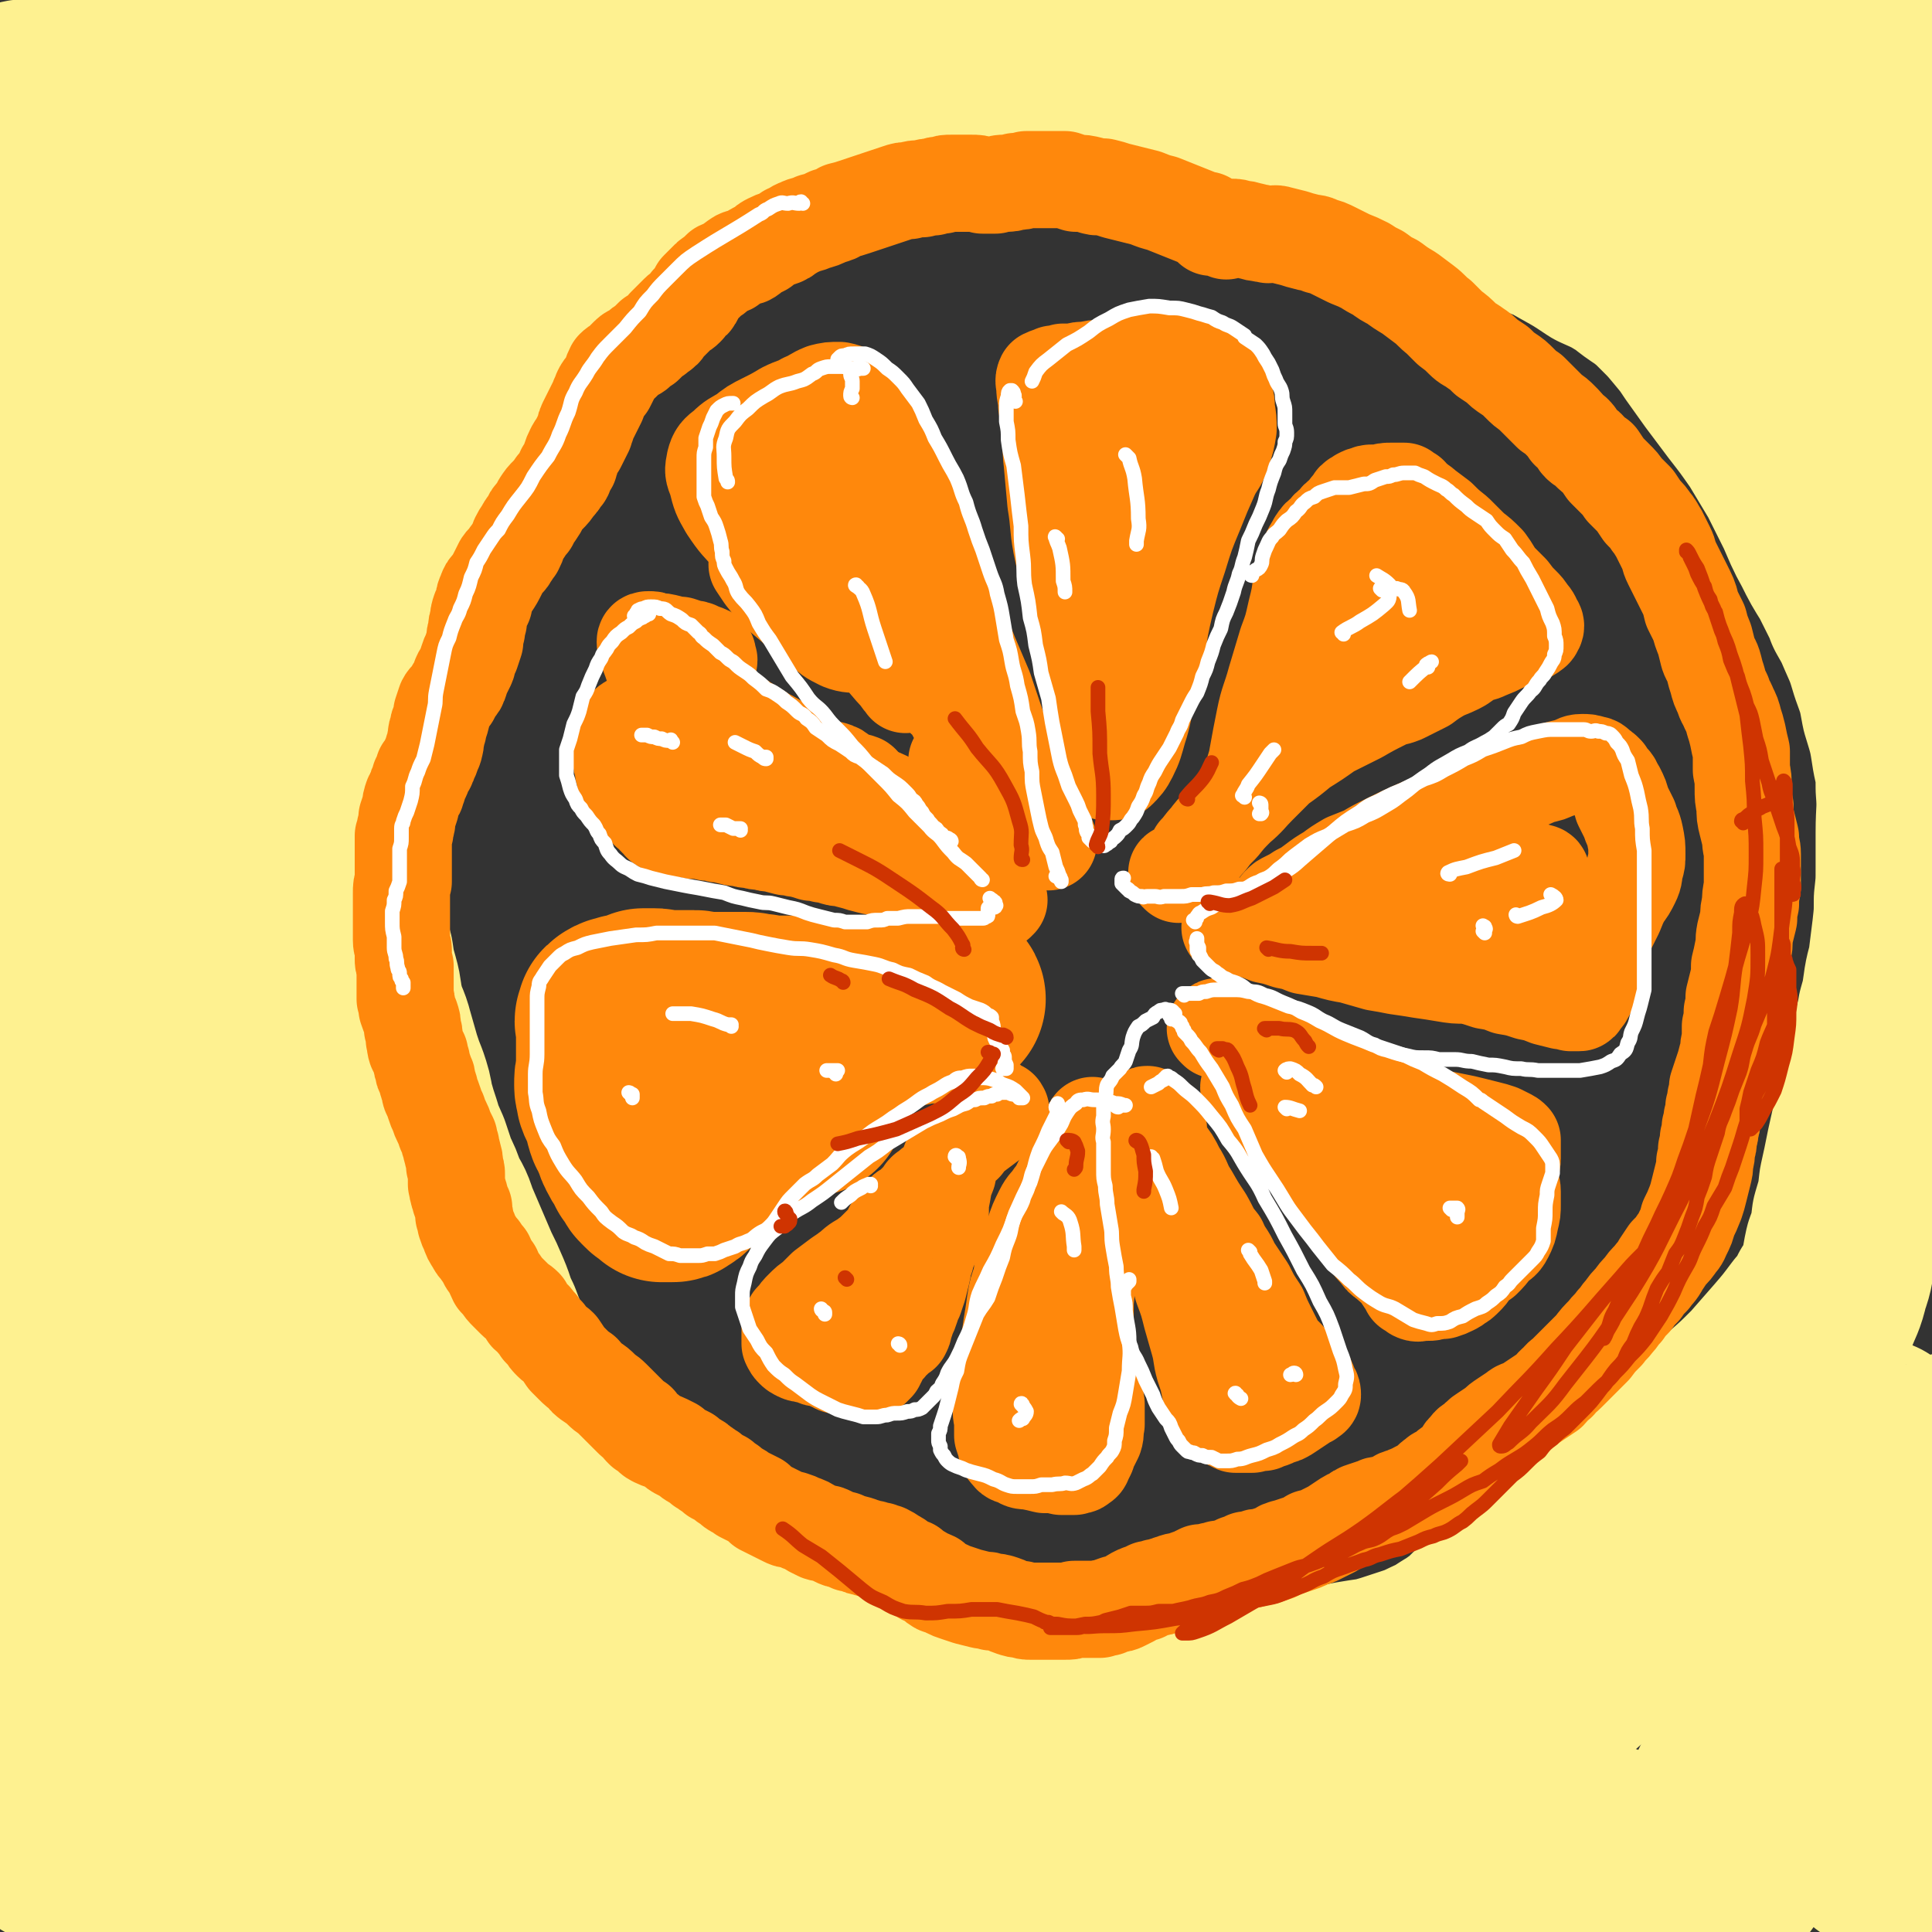 <svg viewBox='0 0 1054 1054' version='1.1' xmlns='http://www.w3.org/2000/svg' xmlns:xlink='http://www.w3.org/1999/xlink'><rect x="0" y="0" width="1054" height="1054" fill="#333333" stroke="none"/><g fill='none' stroke='#FF880C' stroke-width='53' stroke-linecap='round' stroke-linejoin='round'><path d='M536,489c0,0 -1,0 -1,-1 0,0 0,1 0,1 1,0 1,-1 1,-1 1,0 1,0 2,1 0,0 0,0 1,0 0,1 0,1 1,1 1,0 1,0 1,1 1,0 1,0 2,0 0,0 0,0 1,0 0,0 0,0 1,0 0,0 0,0 0,0 0,0 0,0 0,0 0,0 0,0 0,0 -1,0 -1,0 -1,1 -1,0 -1,0 -2,0 -1,0 -1,0 -1,0 -1,0 -1,0 -2,0 -1,0 -1,0 -2,0 -1,-1 -1,-1 -3,-2 -2,0 -2,0 -4,-1 -3,-1 -3,-1 -5,-2 -3,-2 -3,-2 -6,-3 -3,-1 -3,-2 -6,-3 -4,-1 -4,-1 -7,-2 -4,-2 -4,-1 -8,-2 -4,-1 -4,-1 -8,-2 -5,-1 -5,-1 -9,-2 -3,0 -3,0 -7,-1 -4,-1 -4,-1 -7,-2 -4,-1 -4,-1 -7,-2 -3,0 -3,0 -6,-1 -2,-1 -2,-1 -5,-1 -3,-1 -3,-1 -6,-1 -3,-1 -3,-1 -7,-2 -3,0 -3,-1 -7,-1 -4,-1 -4,-1 -7,-2 -3,0 -3,0 -6,-1 -3,0 -3,0 -6,-1 -3,0 -3,0 -6,-1 -3,0 -3,0 -6,-1 -1,0 -1,0 -3,-1 -1,0 -1,0 -1,0 -1,0 -1,0 -1,0 -2,0 -2,0 -3,-1 -2,0 -2,0 -4,0 -2,-1 -2,-1 -4,-1 -2,0 -2,0 -4,0 -2,-1 -2,0 -4,-1 -2,0 -2,0 -4,0 -2,0 -3,0 -5,-1 -1,0 -1,0 -3,-1 -2,-1 -2,-2 -3,-3 -2,-1 -1,-2 -3,-3 -2,-2 -2,-1 -3,-3 -2,-2 -2,-2 -4,-3 -2,-3 -2,-3 -4,-5 -1,-2 -1,-2 -2,-5 -2,-2 -2,-2 -2,-5 -1,-2 -1,-2 -1,-5 -1,-2 -1,-2 -1,-5 0,-2 0,-2 0,-4 0,-2 0,-2 0,-4 0,-2 -1,-2 0,-4 0,-2 0,-3 2,-4 2,-2 2,-2 4,-3 3,-2 3,-2 6,-3 2,-1 2,-1 5,-2 3,-1 3,-1 6,-2 2,-1 2,-1 5,-2 2,0 2,0 4,-1 2,0 2,0 3,-1 2,0 2,0 3,-1 2,0 2,0 3,0 1,-1 1,-1 2,-1 1,0 1,0 2,1 1,0 1,1 3,2 3,2 2,2 5,4 4,1 4,1 7,3 5,2 5,2 9,5 6,3 6,4 12,7 7,4 7,4 15,8 7,5 7,5 15,9 7,4 7,4 15,8 6,3 6,3 13,6 5,2 5,2 10,5 3,2 3,2 6,4 2,1 2,2 5,3 1,1 1,1 2,3 1,0 1,0 2,1 0,0 0,0 0,1 0,0 0,0 0,0 0,0 -1,0 -1,0 0,0 0,0 0,0 0,0 0,0 0,0 0,0 0,0 -1,0 0,0 0,0 0,0 1,0 1,0 1,0 0,-1 0,-1 1,-1 '/><path d='M470,428c0,0 0,-1 -1,-1 -2,-1 -2,0 -4,0 -3,-2 -3,-3 -6,-4 -2,-2 -2,-2 -5,-3 -2,0 -2,0 -4,-1 -1,0 -2,0 -2,0 -1,1 0,2 0,3 4,5 4,5 8,9 6,5 7,5 13,9 7,5 7,5 14,10 7,3 7,3 14,7 6,3 6,3 12,6 5,2 5,1 9,4 3,2 3,2 5,4 1,1 2,1 2,2 0,1 0,1 -1,1 -2,-1 -2,0 -5,-1 -3,-1 -3,-1 -5,-3 -4,-3 -3,-3 -6,-6 -4,-3 -4,-3 -8,-6 -3,-3 -3,-3 -6,-6 -1,-1 -1,-1 -2,-2 0,0 -1,0 0,0 1,1 1,1 2,2 4,2 3,2 7,4 4,2 5,2 9,4 5,2 5,2 10,4 4,2 4,2 7,3 0,0 0,0 0,0 -4,-3 -5,-3 -9,-5 -9,-5 -9,-5 -17,-9 -11,-6 -11,-5 -21,-11 -12,-5 -12,-5 -24,-11 -9,-6 -9,-6 -18,-12 -10,-6 -10,-6 -20,-13 -8,-6 -8,-6 -15,-12 -7,-6 -7,-5 -13,-11 -3,-4 -3,-5 -5,-10 -1,-3 -1,-3 -1,-6 1,-3 1,-3 2,-5 1,-2 1,-2 0,-3 0,-1 0,-1 0,-2 -2,-1 -3,-1 -5,-2 -2,-1 -2,-1 -4,-1 -3,-1 -3,-1 -6,-2 -3,0 -3,0 -6,-1 -4,-1 -4,-1 -7,-1 -2,-1 -2,-1 -4,-1 -1,0 -2,0 -2,1 0,3 1,4 2,7 2,5 2,6 4,11 3,7 3,7 6,13 4,7 4,7 8,13 4,6 4,6 8,12 5,5 5,5 10,9 3,2 3,2 6,4 1,0 2,1 2,0 0,0 0,-1 0,-1 -2,-2 -2,-2 -3,-4 -2,-2 -2,-2 -4,-4 -2,-1 -3,-1 -5,-2 -3,-1 -3,-1 -6,-3 -2,-2 -2,-3 -4,-5 '/><path d='M523,416c-1,0 -1,-1 -1,-1 0,0 0,1 0,1 2,2 2,3 4,3 4,1 4,1 7,1 4,0 4,-1 8,0 3,0 3,0 5,0 2,0 2,0 3,0 1,0 1,0 1,0 1,-1 1,-1 1,-2 -1,-3 0,-4 -2,-6 -4,-6 -4,-6 -9,-10 -8,-8 -8,-7 -17,-14 -10,-9 -10,-9 -20,-18 -13,-10 -13,-10 -26,-21 -14,-11 -14,-11 -29,-23 -11,-8 -11,-8 -22,-17 -8,-8 -9,-8 -16,-16 -7,-8 -7,-7 -13,-16 -4,-7 -4,-7 -6,-15 -2,-5 -2,-5 -1,-10 1,-4 2,-5 6,-8 4,-4 5,-4 10,-7 5,-4 5,-4 11,-7 6,-3 6,-3 11,-6 6,-3 6,-2 11,-5 5,-2 5,-3 10,-5 4,-1 4,-1 9,-1 5,1 5,2 9,4 4,3 4,3 6,6 2,3 3,3 4,6 1,2 0,2 1,4 0,3 0,3 1,5 0,2 0,2 1,5 2,3 2,3 4,6 2,4 2,4 4,8 3,6 2,6 5,12 4,8 4,8 7,16 5,11 6,11 10,22 6,16 6,16 12,32 7,19 7,18 15,37 5,15 5,15 10,29 5,12 5,12 10,24 4,10 4,10 9,19 2,5 3,5 5,10 1,0 1,2 1,1 -2,-2 -3,-3 -6,-6 -7,-8 -7,-8 -13,-16 -7,-9 -7,-9 -14,-19 -7,-11 -8,-11 -15,-24 -8,-15 -7,-15 -14,-31 -7,-15 -6,-15 -13,-30 -1,-2 -1,-2 -2,-5 -7,-15 -7,-14 -13,-29 -4,-10 -4,-11 -7,-21 -3,-8 -2,-8 -5,-16 -2,-5 -2,-5 -6,-10 -3,-4 -4,-4 -8,-6 -3,-3 -3,-3 -7,-4 -3,-1 -3,-1 -6,-1 -3,0 -4,0 -6,2 -2,2 -2,3 -2,7 0,8 0,8 2,15 3,12 4,12 8,23 5,13 5,13 11,25 6,11 6,11 13,23 5,10 5,9 12,19 4,6 4,6 8,12 3,3 2,3 5,6 0,0 0,1 0,0 -2,-2 -2,-2 -4,-5 -5,-5 -5,-6 -10,-11 -6,-7 -7,-7 -14,-14 -8,-7 -8,-7 -17,-13 -8,-7 -8,-6 -17,-12 -7,-4 -7,-4 -13,-8 -3,-1 -3,-2 -6,-3 0,0 0,1 0,1 2,3 2,3 4,6 4,5 4,5 8,9 5,5 6,5 11,10 6,5 6,5 12,9 5,5 5,5 11,8 5,2 6,1 11,2 '/><path d='M601,396c-1,0 -1,-1 -1,-1 0,0 0,1 0,2 2,6 2,6 3,12 0,3 0,3 0,6 1,2 0,2 0,4 0,1 0,1 0,2 0,0 0,0 0,0 0,0 0,0 0,0 0,-2 0,-2 -1,-4 0,-5 0,-5 -1,-10 -1,-8 -1,-8 -3,-15 -2,-9 -2,-9 -3,-18 -2,-11 -1,-11 -3,-22 -3,-13 -3,-13 -6,-25 -3,-15 -4,-15 -7,-30 -2,-11 -1,-11 -3,-23 -1,-11 -1,-11 -2,-22 -1,-8 0,-8 -1,-17 0,-7 -1,-7 -2,-14 0,-5 -1,-5 -1,-10 0,-2 -1,-3 0,-5 2,-1 3,-1 5,-2 2,0 2,0 5,-1 3,0 3,0 6,0 3,-1 3,-1 7,-1 4,-1 4,-1 8,-1 4,-1 4,-1 9,-2 4,-1 4,-1 8,-2 5,-1 5,-1 10,-1 4,-1 4,-1 9,-1 4,0 4,0 8,0 2,1 2,1 4,2 3,1 3,1 6,3 2,2 2,2 5,5 2,2 2,2 4,5 2,3 2,3 3,6 2,3 2,3 2,7 1,6 1,6 1,11 -1,6 -1,6 -3,12 -2,7 -4,7 -7,14 -4,9 -4,9 -8,19 -5,12 -5,12 -9,25 -4,12 -4,12 -7,24 -3,13 -3,13 -5,26 -3,13 -3,13 -5,25 -3,10 -2,10 -5,19 -2,7 -2,8 -5,14 -2,4 -3,5 -6,8 -1,1 -2,1 -4,1 -1,0 -1,0 -1,-2 -1,-4 -1,-4 -2,-9 0,-7 0,-7 0,-14 1,-8 1,-8 3,-17 2,-11 2,-11 4,-23 2,-14 2,-14 4,-28 2,-16 2,-16 5,-31 3,-15 4,-15 7,-30 3,-13 3,-13 4,-25 1,-9 2,-10 1,-18 -1,-6 -2,-6 -5,-11 -2,-2 -2,-2 -5,-3 -3,0 -4,0 -6,1 -5,2 -6,2 -10,6 -4,5 -5,5 -7,12 -4,10 -3,10 -5,20 -1,13 -1,13 -1,26 -1,12 0,12 0,23 1,9 1,9 2,17 1,5 1,5 2,10 1,3 1,3 2,5 1,2 1,2 2,4 0,3 0,3 0,7 0,3 0,3 0,6 0,0 0,0 0,0 '/></g>
<g fill='none' stroke='#FEF190' stroke-width='105' stroke-linecap='round' stroke-linejoin='round'><path d='M203,718c0,0 0,-1 -1,-1 0,0 1,1 1,1 '/><path d='M414,867c0,0 -1,0 -1,-1 0,0 1,1 2,1 1,0 1,0 2,0 2,1 2,1 4,3 2,2 2,2 4,5 4,3 4,3 8,6 4,4 4,5 9,9 5,4 5,4 10,8 5,5 5,5 11,9 6,4 6,4 12,8 6,4 6,4 12,7 5,3 5,3 10,6 5,2 5,2 9,3 4,2 4,2 9,3 3,2 3,1 7,3 3,1 3,1 7,3 3,1 4,1 7,2 4,1 4,1 9,2 4,1 4,1 9,3 5,1 5,1 10,3 6,1 6,1 11,3 6,2 6,2 13,3 5,2 5,2 10,3 5,0 5,0 10,1 6,1 6,1 12,2 6,0 6,1 11,1 7,1 7,1 13,2 5,0 5,0 11,1 5,0 5,0 10,0 6,0 6,0 12,0 6,0 6,1 12,0 6,0 6,0 11,-1 5,-1 5,-1 11,-2 5,-1 5,-1 9,-3 6,-1 6,-1 11,-3 7,-2 6,-2 13,-4 6,-2 6,-2 12,-4 5,-1 5,-1 10,-3 4,-2 4,-2 9,-4 5,-3 5,-3 11,-5 5,-3 5,-3 10,-6 5,-3 5,-3 10,-5 4,-3 4,-3 9,-5 4,-3 4,-3 8,-6 4,-2 4,-3 8,-5 5,-3 5,-3 9,-6 5,-3 5,-3 10,-6 4,-3 4,-3 9,-6 3,-3 3,-3 6,-6 4,-2 4,-2 7,-5 4,-4 4,-4 7,-7 4,-4 4,-4 9,-8 4,-5 4,-5 9,-10 4,-4 4,-4 9,-9 5,-5 5,-5 9,-10 4,-5 4,-5 9,-11 4,-6 4,-6 8,-11 4,-6 4,-6 7,-13 5,-6 5,-6 9,-13 4,-7 4,-7 9,-13 4,-8 5,-7 10,-14 5,-8 5,-7 10,-15 5,-7 5,-7 9,-15 4,-8 4,-8 8,-16 3,-8 4,-8 6,-17 3,-8 2,-8 4,-17 3,-8 3,-8 4,-17 3,-10 3,-10 4,-19 2,-9 2,-9 4,-19 2,-9 2,-9 4,-18 2,-8 2,-8 3,-15 2,-7 2,-7 4,-14 1,-6 1,-6 3,-13 1,-7 2,-7 3,-14 2,-7 2,-7 3,-14 1,-8 2,-8 3,-15 1,-8 1,-8 2,-16 1,-9 1,-9 1,-17 1,-9 1,-9 1,-18 0,-10 0,-10 0,-19 0,-12 1,-12 0,-24 0,-9 0,-9 -2,-18 -2,-13 -2,-13 -6,-26 -2,-11 -2,-11 -6,-22 -3,-10 -3,-10 -7,-19 -3,-7 -3,-7 -7,-14 0,-2 0,-2 -1,-3 -4,-8 -4,-8 -8,-16 -5,-8 -5,-8 -9,-16 -5,-9 -5,-10 -9,-19 -4,-8 -4,-8 -8,-16 -1,-2 -1,-2 -2,-4 -6,-10 -6,-10 -12,-20 -7,-10 -7,-10 -14,-19 -6,-8 -6,-8 -12,-16 -5,-7 -5,-7 -10,-14 -4,-6 -4,-6 -9,-12 -5,-6 -5,-6 -10,-11 -5,-5 -5,-5 -10,-9 -6,-4 -6,-4 -11,-8 -8,-5 -8,-5 -17,-9 -9,-6 -9,-6 -18,-11 -7,-4 -7,-4 -15,-7 -7,-4 -7,-4 -14,-8 -8,-3 -8,-4 -16,-7 -9,-5 -9,-5 -17,-8 -9,-4 -9,-4 -17,-8 -9,-4 -9,-5 -18,-9 -9,-4 -9,-4 -19,-7 -10,-4 -10,-3 -20,-6 -10,-3 -10,-3 -20,-6 -11,-2 -11,-2 -22,-5 -13,-3 -13,-3 -27,-5 -12,-2 -12,-2 -24,-4 -12,-2 -12,-2 -23,-4 -12,-1 -12,-2 -23,-3 -11,-1 -11,-1 -22,-1 -11,-1 -11,-1 -21,0 -10,0 -10,1 -19,2 -9,1 -9,1 -19,3 -10,2 -10,2 -21,5 -11,3 -11,3 -21,7 -11,4 -11,4 -21,9 -11,4 -12,4 -22,9 -12,5 -12,5 -23,11 -11,6 -11,6 -21,14 -11,7 -11,7 -21,15 -10,8 -10,8 -19,17 -12,11 -12,11 -23,23 -8,9 -8,9 -16,19 -6,7 -6,8 -12,15 -6,7 -7,7 -12,15 -6,8 -6,8 -11,16 -6,8 -6,8 -11,16 -6,8 -6,8 -11,16 -6,8 -6,8 -11,17 -5,9 -4,9 -9,18 -4,8 -4,8 -8,16 -4,8 -4,8 -7,16 -4,7 -4,7 -7,15 -2,8 -2,8 -3,17 -2,9 -2,9 -3,18 -1,7 -1,7 -1,13 0,11 1,11 1,21 0,9 1,9 1,18 0,11 0,11 0,21 0,10 0,10 0,19 0,9 0,9 1,18 0,8 0,8 1,15 1,7 1,7 3,14 1,7 1,7 3,14 1,7 1,7 3,14 2,7 1,7 3,15 2,8 3,7 5,15 2,7 2,7 4,14 2,6 2,6 4,11 2,6 2,6 3,12 2,7 2,7 4,13 2,7 2,6 5,13 2,6 2,6 4,12 3,6 3,6 5,12 3,6 4,6 6,13 3,7 3,7 6,14 3,7 3,7 6,14 3,6 3,6 6,13 3,7 2,7 6,15 3,8 3,8 7,16 5,10 4,10 10,20 5,7 5,7 10,13 6,6 6,5 12,10 4,5 5,5 9,9 6,5 6,5 11,10 4,4 4,4 8,8 4,4 4,4 8,8 4,4 4,4 8,8 4,3 4,3 8,6 3,4 3,4 7,7 4,4 4,4 8,7 5,3 5,3 10,6 4,3 4,3 9,6 5,3 6,2 11,6 5,3 5,3 10,7 5,3 5,3 10,7 4,2 4,2 8,5 3,2 3,2 6,4 3,2 4,2 7,4 2,2 2,1 5,3 2,2 2,2 5,5 3,2 3,2 5,4 2,2 2,2 3,4 1,0 1,0 1,1 0,0 0,0 0,0 -1,0 -1,0 -2,0 -2,0 -2,0 -5,0 -4,-1 -4,0 -8,-2 -7,-2 -7,-2 -13,-5 -8,-3 -7,-4 -15,-8 -9,-4 -9,-4 -18,-8 -10,-4 -10,-4 -19,-9 -11,-5 -11,-5 -21,-10 -11,-6 -11,-6 -22,-12 -11,-7 -12,-7 -22,-15 -12,-11 -12,-11 -23,-23 -8,-8 -8,-8 -15,-16 -8,-9 -7,-9 -14,-19 -7,-10 -7,-10 -13,-20 -5,-8 -5,-8 -10,-16 -4,-6 -4,-6 -8,-12 0,-1 -1,-1 -2,-2 0,-1 0,0 0,0 2,3 2,3 4,6 3,7 3,7 7,14 5,9 4,9 9,18 6,12 5,12 11,23 10,18 9,18 20,35 10,17 10,17 22,33 12,16 12,16 25,31 12,13 13,13 26,25 10,11 10,11 20,21 7,6 7,6 14,12 4,3 5,3 9,6 1,1 3,2 3,1 0,-1 -2,-3 -4,-6 -7,-8 -6,-9 -14,-17 -12,-13 -12,-12 -25,-24 -15,-15 -15,-15 -31,-30 -16,-15 -15,-17 -32,-30 -10,-8 -11,-8 -22,-11 -13,-4 -14,-5 -26,-3 -12,2 -14,3 -22,12 -8,8 -8,10 -11,22 -3,16 -4,18 -1,34 4,18 6,19 16,35 15,22 16,22 35,41 28,28 28,29 59,52 23,17 24,17 50,30 16,9 17,9 34,14 10,2 12,3 21,0 6,-3 8,-5 9,-11 2,-11 1,-12 -2,-23 -4,-19 -5,-19 -13,-36 -9,-21 -8,-21 -21,-40 -12,-15 -12,-17 -27,-28 -10,-7 -12,-7 -25,-8 -8,-1 -10,0 -17,4 -6,5 -7,7 -7,14 -1,10 -1,12 5,21 9,13 11,13 25,22 18,13 19,12 40,22 26,13 26,13 53,23 29,11 29,11 58,21 27,8 27,9 54,14 19,3 19,3 38,2 13,0 13,-1 26,-4 7,-3 8,-3 14,-8 4,-3 3,-4 5,-8 2,-4 1,-4 2,-8 0,-4 -1,-4 0,-8 0,-3 -1,-3 0,-5 0,-1 0,-2 2,-2 4,-2 4,-1 8,-2 6,0 6,0 12,0 9,-1 9,-1 18,-2 14,-2 14,-2 27,-5 12,-3 12,-3 24,-7 12,-4 12,-4 23,-9 8,-4 8,-4 15,-8 9,-7 9,-7 17,-14 10,-8 9,-9 18,-18 8,-8 8,-9 16,-17 7,-7 8,-7 15,-14 7,-6 7,-6 14,-13 6,-5 6,-5 11,-10 6,-6 6,-6 11,-11 7,-8 7,-8 14,-16 9,-9 9,-9 17,-19 9,-10 9,-11 17,-21 7,-9 7,-9 14,-18 6,-7 6,-7 11,-15 6,-7 7,-7 12,-14 5,-8 5,-8 10,-17 4,-8 4,-9 7,-18 4,-8 3,-9 6,-17 2,-8 2,-8 4,-15 2,-5 2,-5 3,-10 1,-3 1,-3 3,-6 0,-1 0,-1 1,-2 0,-1 0,-1 0,-1 0,2 0,2 -2,4 -2,4 -2,4 -6,8 -6,8 -6,8 -12,15 -7,8 -7,8 -14,16 -8,8 -8,8 -16,15 -6,7 -6,7 -12,13 -9,9 -9,9 -18,17 -7,7 -8,7 -16,14 -10,9 -10,8 -21,17 -11,9 -11,9 -22,18 -8,6 -8,6 -16,13 -8,6 -8,6 -16,13 -7,6 -7,6 -15,12 -6,6 -6,6 -13,11 -7,4 -7,5 -14,8 -8,4 -9,4 -18,7 -6,2 -6,2 -13,4 -7,1 -7,1 -13,2 -6,1 -6,2 -13,3 -5,2 -5,2 -11,4 -6,1 -6,1 -12,3 -7,2 -6,2 -13,4 -7,2 -7,2 -14,4 -9,2 -9,2 -17,4 -10,2 -10,1 -20,3 -11,1 -11,0 -21,1 -11,1 -11,1 -22,2 -11,1 -11,1 -23,3 -12,1 -12,2 -24,3 -12,2 -12,2 -23,3 -11,2 -11,2 -21,4 -10,1 -10,1 -21,2 -10,1 -10,1 -20,2 -1,0 -1,0 -3,1 -8,0 -8,0 -16,0 -11,0 -11,0 -21,0 -8,0 -8,0 -15,0 -2,0 -2,0 -3,0 -10,-2 -10,-2 -20,-3 -10,-1 -10,-1 -20,-3 -12,-1 -12,-1 -23,-3 -11,-2 -11,-2 -22,-4 -12,-3 -11,-3 -23,-6 -9,-2 -10,-2 -19,-4 -10,-3 -10,-3 -20,-6 -11,-3 -11,-3 -23,-5 -8,-2 -8,-3 -16,-4 -5,-1 -5,-1 -10,-2 -2,0 -4,0 -3,1 1,2 3,3 6,5 11,6 10,7 21,11 25,11 26,10 51,19 28,10 28,11 56,19 35,11 35,10 70,20 36,11 36,11 71,21 30,8 30,8 60,15 23,4 23,5 45,8 14,1 14,2 27,1 5,0 8,0 9,-3 2,-2 0,-5 -3,-8 -9,-8 -10,-8 -21,-13 -19,-7 -19,-7 -39,-10 -24,-4 -24,-4 -49,-6 -27,-2 -27,-2 -54,-2 -31,-2 -31,-1 -63,-2 -20,0 -20,0 -41,-1 -24,-2 -24,-2 -49,-5 -14,-2 -14,-2 -28,-5 -16,-4 -16,-3 -31,-9 -15,-7 -16,-7 -29,-16 -15,-11 -15,-12 -27,-25 -10,-11 -10,-12 -17,-24 -8,-15 -8,-16 -14,-31 -7,-22 -7,-23 -13,-45 -6,-27 -6,-27 -10,-54 -4,-28 -4,-28 -7,-56 -3,-26 -3,-26 -6,-51 -2,-21 -2,-21 -3,-42 -1,-14 -2,-14 -1,-29 0,-9 0,-9 2,-17 1,-4 2,-6 5,-7 3,0 4,1 7,3 6,7 7,8 11,17 9,22 11,22 16,45 8,37 7,37 11,75 5,38 4,38 7,77 6,81 5,81 12,163 2,28 2,28 4,55 3,33 2,33 4,65 0,0 1,0 1,0 2,-4 3,-4 4,-9 5,-12 5,-12 9,-25 3,-16 3,-16 5,-32 3,-23 3,-23 6,-45 3,-28 3,-28 5,-56 2,-26 2,-26 3,-53 1,-5 1,-5 0,-10 0,-27 0,-27 -2,-54 0,-13 -1,-13 -3,-25 0,-2 -1,-3 -1,-3 0,5 0,7 0,14 1,19 1,19 3,39 3,29 3,29 6,58 3,30 3,30 6,61 3,30 3,29 6,59 3,24 2,24 4,48 1,17 1,17 1,33 0,7 1,7 -1,13 0,2 -2,2 -3,1 -4,-4 -4,-6 -6,-12 -5,-15 -5,-15 -9,-30 -5,-21 -5,-21 -10,-43 -6,-29 -5,-29 -11,-57 -7,-36 -7,-36 -14,-72 -8,-41 -7,-41 -16,-82 -4,-19 -4,-20 -10,-39 -4,-13 -3,-15 -11,-25 -3,-4 -8,-6 -10,-3 -7,10 -6,14 -8,29 -5,29 -3,29 -6,58 -4,37 -3,37 -7,75 -4,35 -4,35 -8,71 -4,28 -5,28 -10,56 -4,20 -4,20 -9,40 -1,8 -1,9 -3,16 -1,1 -3,2 -3,1 -1,-8 -1,-9 -1,-18 -1,-20 -1,-20 -1,-40 0,-29 0,-29 1,-58 1,-36 2,-36 4,-71 1,-33 1,-33 2,-65 1,-6 1,-6 1,-13 0,-39 1,-40 0,-79 -1,-35 -2,-35 -5,-70 -2,-25 -2,-25 -6,-50 -1,-14 -1,-14 -4,-28 -1,-5 -2,-8 -3,-9 -1,-1 -2,2 -2,5 -1,13 -1,13 -1,26 -1,25 0,25 -1,49 0,32 0,32 -1,64 -1,33 -1,33 -3,66 -2,33 -2,33 -4,65 -2,30 -3,30 -5,61 -2,27 -2,27 -4,54 -1,21 -1,21 -3,42 0,15 0,15 -1,29 0,8 0,8 -1,16 0,3 0,5 0,6 0,0 0,-2 0,-3 -1,-7 -1,-7 -1,-14 0,-12 0,-12 0,-24 0,-17 0,-17 0,-35 0,-21 0,-21 0,-42 0,-28 1,-28 0,-55 0,-23 0,-23 -1,-47 -1,-22 -1,-22 -3,-44 -1,-19 -1,-19 -3,-38 -1,-12 -1,-12 -2,-24 -1,-5 -1,-5 -2,-10 0,-1 0,-1 0,-2 0,-1 -1,-1 -1,-1 0,2 0,3 0,5 -1,6 0,6 -1,13 0,13 0,13 -1,25 -1,17 -1,17 -2,33 -1,16 -2,16 -3,32 0,3 0,3 0,6 -2,21 -2,21 -3,43 -2,21 -2,21 -3,43 -1,20 -1,20 -2,39 -1,14 -1,14 -1,27 0,8 -1,8 0,16 0,3 -1,4 1,6 1,0 2,-1 3,-2 3,-5 2,-6 4,-12 3,-11 3,-11 5,-22 4,-18 4,-18 6,-35 4,-24 4,-24 6,-47 3,-28 2,-28 4,-56 2,-29 2,-29 3,-59 1,-26 1,-26 2,-53 0,-22 0,-22 1,-44 1,-18 1,-18 2,-37 2,-19 2,-19 3,-38 2,-20 2,-20 5,-39 2,-26 2,-26 5,-51 2,-24 3,-24 5,-48 2,-25 2,-25 3,-50 1,-25 0,-25 0,-50 0,-23 1,-23 0,-46 0,-19 -1,-19 -1,-37 0,-11 0,-12 2,-23 1,-3 2,-6 3,-5 3,4 3,8 5,17 3,20 3,20 5,40 4,30 4,30 5,61 2,35 1,35 2,70 1,32 0,32 1,64 0,24 0,24 1,48 1,16 1,16 2,32 1,9 1,9 3,17 0,3 1,5 2,5 1,0 2,-2 2,-5 2,-11 2,-11 3,-22 2,-22 2,-22 3,-44 0,-34 1,-34 -1,-68 -2,-43 -3,-43 -8,-86 -4,-43 -5,-43 -10,-85 -3,-29 -3,-29 -6,-57 -1,-12 0,-12 -1,-23 0,-1 -1,-1 -1,-1 -2,10 -2,11 -3,22 -3,24 -2,25 -5,49 -4,35 -4,35 -8,71 -5,38 -5,38 -10,75 -4,33 -4,33 -9,65 -6,37 -5,37 -13,73 -1,7 -2,9 -5,12 -1,1 -3,-1 -3,-3 -2,-9 -1,-9 -2,-19 0,-20 0,-20 0,-40 0,-30 0,-30 0,-59 0,-33 0,-33 -1,-65 0,-21 0,-21 -1,-43 -1,-6 -1,-13 -2,-13 -1,1 -1,7 -1,13 -2,17 -2,17 -3,34 -2,27 -1,27 -3,53 -3,30 -1,31 -8,60 -7,29 -9,30 -21,56 -3,6 -5,5 -10,9 '/><path d='M32,597c0,0 -1,-1 -1,-1 0,1 1,1 2,3 2,5 3,4 5,10 4,10 4,10 6,21 2,17 2,17 2,35 0,17 1,17 -1,34 -1,15 -1,15 -3,30 -3,10 -2,10 -6,20 -3,5 -3,6 -7,9 -2,2 -3,2 -5,1 -2,-3 -2,-4 -3,-9 -1,-8 -1,-8 -1,-16 -1,-12 -1,-12 0,-25 0,-16 1,-16 2,-33 2,-19 2,-20 4,-39 2,-17 1,-17 4,-34 2,-9 2,-9 6,-17 1,-3 2,-4 3,-4 1,0 1,3 0,5 -1,8 -1,8 -3,15 -3,12 -2,12 -6,23 -4,14 -3,14 -8,27 -5,11 -5,12 -13,21 -8,8 -10,6 -20,12 '/><path d='M113,373c-1,0 -2,0 -1,-1 1,-1 2,-1 5,-3 3,-2 3,-2 6,-5 3,-3 4,-3 5,-8 2,-5 1,-5 1,-10 -1,-8 -2,-8 -3,-15 0,-1 0,-1 -1,-2 -1,-7 -1,-6 -3,-13 -2,-8 -2,-8 -3,-15 -1,-6 -2,-6 -1,-12 0,-6 1,-6 3,-11 2,-7 2,-7 5,-13 5,-7 5,-7 10,-14 6,-7 6,-7 13,-13 10,-10 10,-10 21,-19 7,-6 7,-6 15,-11 7,-6 7,-6 14,-11 8,-6 8,-5 15,-11 7,-6 7,-6 13,-12 7,-6 7,-6 13,-13 6,-7 6,-7 11,-13 7,-7 6,-7 13,-14 6,-7 6,-7 12,-13 6,-6 6,-6 12,-13 6,-6 6,-6 12,-12 6,-6 6,-7 12,-13 5,-5 6,-4 11,-9 3,-4 4,-4 4,-9 1,-4 1,-5 -2,-9 -4,-6 -4,-7 -11,-10 -7,-4 -8,-4 -17,-5 -11,-2 -11,-3 -23,-1 -16,1 -17,1 -32,7 -20,7 -20,8 -38,20 -16,11 -16,12 -30,25 -15,15 -16,15 -29,32 -21,24 -20,24 -39,50 -15,22 -16,22 -28,45 -10,17 -10,17 -16,35 -3,12 -5,13 -3,24 1,7 3,9 9,13 8,4 10,3 20,2 15,-2 16,-2 29,-9 25,-13 27,-13 48,-33 17,-16 16,-18 27,-40 12,-25 13,-25 19,-52 7,-27 7,-28 6,-55 0,-17 1,-20 -7,-34 -5,-10 -9,-10 -19,-14 -9,-4 -11,-3 -20,-1 -12,2 -13,2 -24,9 -16,10 -17,10 -30,23 -16,17 -16,18 -29,39 -12,21 -11,22 -21,45 -9,21 -10,20 -17,42 -6,15 -6,16 -10,32 -2,9 -3,10 -3,19 1,4 2,6 5,7 4,1 6,0 10,-3 8,-7 8,-8 14,-17 10,-15 10,-16 16,-33 9,-24 10,-24 14,-50 5,-31 3,-31 4,-63 0,-28 0,-28 -2,-56 -2,-17 -1,-19 -7,-35 -3,-7 -5,-10 -11,-12 -4,-1 -5,2 -9,5 -1,1 -1,1 -2,2 -6,11 -7,11 -11,22 -6,16 -6,16 -11,33 -5,19 -5,19 -10,39 -4,18 -4,18 -8,36 -3,15 -3,15 -6,30 -1,10 -2,10 -2,20 0,5 0,6 1,11 1,2 2,3 4,2 4,-1 5,-2 7,-6 4,-7 4,-7 6,-16 3,-12 3,-12 4,-26 1,-16 2,-16 1,-33 -1,-17 0,-17 -4,-33 -3,-13 -3,-13 -9,-24 -4,-7 -5,-9 -11,-11 -6,-2 -9,-1 -14,3 -8,6 -7,8 -13,17 -3,4 -3,4 -5,8 '/><path d='M127,22c0,0 -1,-1 -1,-1 0,-1 1,-1 2,-1 1,-2 1,-2 1,-3 1,-2 1,-3 0,-4 -2,-1 -3,0 -6,-1 -4,0 -4,0 -8,0 -3,1 -5,1 -5,3 0,1 2,2 5,4 10,4 10,4 20,6 21,5 21,5 43,7 22,3 22,2 45,3 25,1 25,2 50,2 27,1 27,0 54,0 27,0 27,0 54,0 26,0 26,0 52,0 23,0 23,0 47,1 17,0 17,0 35,-1 15,0 15,1 30,-1 12,-1 12,-1 24,-3 10,-2 10,-2 21,-5 7,-1 7,-2 14,-3 6,-1 6,-2 12,-2 6,-1 6,-1 12,-1 7,0 7,0 15,0 9,0 9,1 18,1 13,1 13,1 26,2 15,2 15,2 30,3 16,2 16,2 32,3 15,1 15,1 31,2 15,1 15,2 30,3 15,1 15,1 29,2 11,0 11,0 22,1 8,0 8,0 17,0 9,1 9,1 17,1 8,0 8,0 15,0 4,0 4,0 8,0 1,0 2,-1 2,-1 -2,-1 -3,-1 -5,-1 -6,-2 -6,-2 -12,-3 -13,-3 -13,-3 -26,-6 -14,-3 -14,-2 -29,-5 -12,-2 -12,-2 -24,-4 -10,-1 -10,-1 -20,-3 -6,-1 -6,-1 -13,-2 -2,0 -2,0 -5,-1 0,0 0,0 0,0 4,0 4,0 8,0 8,0 8,0 17,0 12,1 12,1 24,2 10,1 10,2 21,3 12,1 12,1 24,2 12,2 12,2 25,4 12,3 12,3 24,5 11,3 11,3 21,6 8,2 8,2 15,6 4,2 4,2 8,5 2,2 2,3 3,5 1,2 1,2 1,4 1,1 0,1 1,3 0,1 0,1 1,2 1,1 1,1 2,2 2,2 2,2 3,4 3,3 4,3 6,6 3,5 3,5 5,10 3,7 3,7 5,14 2,9 2,9 3,18 1,9 2,10 0,18 -1,7 -1,8 -4,14 -3,5 -4,5 -8,8 -4,2 -5,1 -10,1 -6,1 -7,1 -13,-1 -7,-2 -7,-3 -14,-7 -7,-5 -8,-5 -14,-11 -7,-7 -8,-8 -14,-16 -6,-9 -6,-9 -11,-19 -5,-10 -5,-10 -9,-20 -3,-8 -3,-8 -4,-17 -1,-4 -2,-6 -1,-8 1,-1 3,-1 5,1 8,4 8,5 15,10 8,7 8,7 16,13 14,11 14,11 27,22 12,10 12,10 24,20 9,7 9,7 17,14 2,2 2,2 3,3 9,5 8,6 17,11 6,3 6,4 13,4 5,1 6,1 10,-2 5,-2 5,-3 8,-7 4,-5 4,-6 8,-12 1,-2 1,-2 2,-4 '/><path d='M865,36c0,0 -1,-1 -1,-1 0,0 1,0 1,0 1,1 1,0 2,1 1,0 1,0 2,1 1,1 1,1 1,2 1,2 1,2 1,4 0,4 0,4 1,7 1,4 1,4 3,7 1,4 2,4 4,7 2,2 2,3 4,5 3,3 4,2 8,5 5,4 5,4 10,7 6,5 7,5 13,10 8,5 8,6 16,11 8,5 8,5 17,10 8,5 8,5 17,9 8,3 8,3 16,6 7,3 7,2 14,5 6,3 6,3 12,5 4,3 5,2 9,5 3,3 3,3 4,6 2,3 2,3 3,6 1,4 0,4 0,8 0,6 0,6 0,12 0,8 -1,8 0,16 1,11 1,11 3,22 2,16 3,15 6,31 2,12 1,12 4,23 0,3 1,3 1,5 2,14 1,14 4,28 3,14 3,14 7,28 4,16 5,16 11,32 3,8 3,8 6,17 '/><path d='M1054,573c0,0 -1,0 -1,-1 '/><path d='M1016,272c0,0 -1,0 -1,-1 0,-1 1,-1 1,-3 2,-3 2,-3 4,-7 2,-5 2,-4 3,-9 1,-6 2,-6 1,-12 -2,-8 -3,-8 -6,-16 -4,-11 -5,-11 -9,-22 -5,-11 -5,-11 -10,-23 -4,-11 -4,-11 -8,-23 -4,-10 -4,-11 -7,-21 -3,-10 -4,-10 -6,-20 -2,-9 -3,-9 -4,-18 -1,-9 -1,-9 -1,-18 0,-8 -1,-8 1,-16 2,-7 2,-7 5,-12 4,-6 4,-5 9,-10 4,-4 4,-3 8,-7 4,-5 4,-5 8,-9 4,-5 4,-5 9,-10 4,-5 4,-5 8,-9 3,-4 3,-4 7,-8 2,-2 3,-2 5,-3 2,-2 2,-2 4,-3 0,0 1,-1 1,0 1,1 0,2 0,4 0,5 0,5 1,10 0,10 0,10 0,21 0,9 0,9 0,19 0,10 0,10 0,20 -1,12 -1,12 -2,24 -2,15 -2,15 -4,30 -2,16 -2,16 -4,32 -2,14 -3,14 -5,27 -1,11 -2,11 -3,22 0,9 -1,10 0,19 1,8 1,8 3,16 2,7 3,7 5,14 2,7 2,7 4,13 1,4 1,4 1,7 '/><path d='M1040,274c0,0 0,0 -1,-1 0,0 1,1 1,1 1,1 1,1 1,2 1,1 2,1 3,3 2,4 2,4 4,9 2,7 2,8 4,15 3,12 3,12 6,23 4,13 4,13 8,25 '/><path d='M935,870c0,0 -1,-1 -1,-1 0,0 1,0 2,1 4,3 4,3 9,6 7,6 8,5 15,12 6,6 7,5 12,13 4,5 4,6 5,12 1,7 0,8 -2,14 -3,8 -4,7 -8,14 -5,7 -6,6 -11,13 -4,6 -5,6 -9,13 -4,6 -4,6 -7,13 -2,6 -2,6 -4,13 -1,5 -1,5 -1,10 1,3 1,4 3,5 3,2 4,2 7,2 6,0 7,0 12,-2 8,-3 8,-3 15,-8 7,-6 8,-6 13,-14 7,-9 7,-9 12,-19 6,-12 6,-12 10,-24 5,-15 6,-15 9,-30 4,-17 3,-17 5,-34 3,-18 2,-18 4,-36 1,-15 0,-15 1,-31 0,-10 0,-10 0,-20 0,-4 -1,-4 -2,-8 0,-1 0,-2 0,-1 -1,3 -1,4 0,7 1,9 1,9 2,18 1,14 1,14 1,29 1,21 1,21 0,42 -1,15 -1,15 -2,31 -2,19 -2,19 -3,38 -1,14 -1,14 -2,28 0,11 0,11 0,21 0,6 0,7 2,12 0,2 2,3 3,2 3,-2 3,-4 4,-8 4,-9 3,-9 6,-18 4,-14 4,-14 7,-27 4,-17 4,-17 7,-35 3,-19 3,-19 6,-38 3,-18 3,-18 5,-37 2,-16 2,-16 3,-31 2,-10 2,-10 3,-21 0,-3 1,-7 0,-6 -1,2 -2,6 -4,12 -5,15 -4,15 -10,29 -7,20 -6,20 -15,39 -9,20 -9,20 -20,40 -11,20 -11,20 -23,40 -11,19 -12,19 -24,38 -11,16 -11,16 -22,31 -8,11 -8,11 -17,21 -4,5 -4,5 -10,9 -2,2 -3,3 -6,2 -3,-1 -2,-3 -4,-6 -3,-6 -2,-6 -4,-11 -3,-7 -2,-7 -6,-13 -3,-5 -3,-6 -9,-9 -10,-6 -10,-6 -22,-10 -10,-3 -10,-3 -20,-4 -8,-2 -8,-2 -17,-2 -5,0 -6,-1 -11,1 -3,0 -4,1 -5,4 -1,3 -1,4 1,7 3,5 4,6 10,9 10,6 10,5 21,9 8,2 8,2 17,3 10,2 10,2 20,3 11,1 11,1 23,1 8,0 8,0 17,0 3,-1 6,-1 6,-2 0,-1 -3,-2 -7,-2 -12,-3 -12,-3 -25,-4 -28,-2 -28,-2 -56,-3 -22,-1 -22,-1 -44,0 -25,1 -26,0 -51,4 -13,2 -14,2 -24,8 -6,4 -7,6 -7,12 0,7 2,9 7,15 9,10 11,9 22,16 9,5 10,4 20,8 3,2 3,1 6,2 '/></g>
<g fill='none' stroke='#FF880C' stroke-width='105' stroke-linecap='round' stroke-linejoin='round'><path d='M517,545c-1,0 -1,-1 -1,-1 0,0 0,1 0,1 1,0 1,0 1,0 1,0 1,0 1,0 0,0 0,0 0,0 0,0 0,-1 -1,-1 0,0 0,1 0,1 -1,1 -1,1 -2,1 -1,1 -1,1 -3,2 -3,1 -3,0 -6,1 -3,1 -3,1 -6,1 -3,1 -3,1 -6,1 -3,1 -3,1 -5,1 -2,1 -2,1 -4,1 -2,1 -2,1 -4,1 -2,1 -2,1 -5,1 -2,0 -2,1 -5,0 -3,0 -3,0 -6,0 -3,-1 -3,-1 -6,-1 -3,0 -3,0 -6,-1 -3,0 -3,0 -6,0 -4,0 -4,0 -7,-1 -4,0 -4,0 -7,0 -2,0 -2,0 -5,0 -2,0 -2,0 -4,0 -2,0 -2,0 -4,0 -3,0 -3,0 -5,-1 -2,0 -2,0 -4,0 -2,-1 -2,-1 -4,-1 -2,0 -2,0 -4,0 -2,0 -2,0 -4,0 -2,0 -2,0 -4,0 -2,0 -2,0 -4,0 -2,0 -2,0 -4,0 -2,0 -2,0 -3,0 -3,0 -3,-1 -5,-1 -2,0 -2,0 -4,0 -1,0 -1,0 -3,0 -2,0 -2,0 -3,0 -2,0 -2,0 -3,0 -2,0 -2,0 -3,0 -2,0 -2,0 -3,0 -2,-1 -1,-1 -3,-1 -1,0 -1,0 -2,0 0,0 0,0 -1,0 -1,0 -1,0 -1,0 -1,0 -1,0 -1,0 -1,0 -1,0 -1,0 -1,1 -1,1 -2,1 -1,0 -1,1 -2,1 -1,0 -1,0 -2,1 -1,0 -1,0 -2,0 -1,0 -1,0 -2,0 -2,1 -2,1 -3,1 -1,0 -1,0 -2,1 -1,0 -1,0 -1,1 -1,0 -1,0 -1,1 0,0 0,0 0,1 -1,1 -1,1 0,2 0,3 0,3 0,6 0,5 0,5 0,9 0,3 0,3 0,6 0,3 0,3 0,5 -1,4 -1,4 -1,8 0,3 1,3 1,6 1,3 2,3 3,7 1,3 1,3 2,7 1,3 1,3 3,5 0,2 0,2 1,4 1,3 1,3 2,5 1,2 1,2 3,5 1,2 1,2 2,4 2,2 2,2 3,3 1,2 0,2 1,3 1,1 1,1 2,2 1,1 1,1 3,2 1,1 1,1 2,2 1,0 1,0 2,0 1,0 1,0 1,0 1,0 1,0 2,0 2,0 2,0 3,-1 2,-1 2,-1 4,-3 2,-2 2,-2 4,-4 1,-3 2,-2 4,-5 2,-3 1,-3 4,-6 2,-3 2,-3 4,-6 3,-3 3,-3 6,-5 3,-2 3,-1 6,-3 3,-2 3,-2 6,-3 3,-2 3,-2 6,-3 4,-2 4,-1 9,-3 3,-1 3,-1 7,-2 3,-1 3,-1 5,-1 2,-1 2,-1 4,-1 1,-1 1,-1 2,-1 1,0 1,0 2,0 0,0 0,0 0,0 '/></g>
<g fill='none' stroke='#FF880C' stroke-width='53' stroke-linecap='round' stroke-linejoin='round'><path d='M546,606c0,0 -1,-2 -1,-1 -1,0 0,1 -1,2 -1,2 -1,2 -3,4 -4,3 -4,3 -8,6 -4,3 -4,3 -7,7 -4,3 -4,3 -6,7 -3,4 -2,5 -3,9 -2,5 -2,5 -3,11 -1,5 -1,5 -1,10 -1,4 -1,4 -3,9 -1,4 -1,4 -2,8 -2,4 -2,4 -3,8 -2,4 -1,4 -2,8 -1,4 -1,4 -2,8 -1,3 -1,3 -2,6 -1,2 -1,2 -2,5 -1,3 -1,3 -2,5 -1,3 -1,3 -2,6 0,1 0,1 -1,3 -2,1 -2,1 -3,2 -1,2 -2,1 -3,3 -1,1 -1,2 -3,3 -1,2 -1,2 -2,3 -1,2 -1,2 -2,4 -1,1 -1,1 -1,2 -1,1 -1,1 -2,2 -1,0 -1,0 -3,0 -1,1 -1,0 -3,0 -3,0 -3,1 -6,0 -3,0 -3,0 -6,-1 -2,0 -2,-1 -5,-2 -2,-1 -2,-1 -5,-2 -2,0 -2,0 -4,-1 -2,-1 -2,-1 -4,-1 -2,-1 -2,0 -4,-1 -2,-1 -2,-1 -3,-2 -1,-1 -1,-1 -2,-3 0,-1 0,-1 0,-3 0,-2 0,-2 0,-3 0,-3 0,-3 1,-5 0,-2 1,-2 2,-3 2,-3 2,-3 4,-5 3,-3 3,-3 6,-5 3,-3 3,-3 6,-6 4,-3 4,-3 8,-6 3,-2 3,-2 7,-5 3,-3 4,-3 7,-5 4,-3 4,-3 7,-6 3,-3 3,-3 6,-6 2,-4 1,-4 4,-7 1,-3 1,-3 4,-6 1,-2 2,-1 4,-3 2,-2 2,-2 4,-4 2,-1 2,-1 4,-3 2,-1 2,-1 4,-3 1,0 1,0 3,-1 0,0 0,0 1,-1 0,0 0,0 0,0 0,0 0,0 0,0 -1,0 -1,0 -1,0 -2,0 -2,0 -3,0 -2,1 -1,2 -3,3 -1,0 -1,0 -1,0 -1,1 -1,1 -1,2 '/><path d='M597,621c0,0 -1,0 -1,-1 0,0 0,0 0,-1 0,-2 0,-2 0,-3 0,-1 0,-1 0,-2 0,0 0,0 0,0 0,1 0,1 0,3 -1,3 0,3 0,6 0,6 0,6 0,12 0,8 0,8 0,16 0,10 0,10 0,20 -1,10 -1,10 -2,20 -1,10 -1,10 -2,19 0,8 0,8 0,16 0,7 1,7 2,13 1,7 1,7 2,14 1,6 1,6 2,13 0,5 0,5 0,11 -1,4 0,4 -1,7 -1,2 -1,2 -2,4 -1,2 -1,2 -2,5 -1,2 -1,2 -2,4 0,1 -1,1 -2,2 -1,1 -2,0 -3,1 -4,0 -4,0 -7,0 -4,-1 -4,-1 -9,-1 -4,-1 -4,-1 -9,-2 -3,0 -3,0 -6,-2 -2,-1 -3,0 -4,-2 -2,-2 -2,-2 -2,-4 -1,-3 -1,-3 -2,-6 0,-4 0,-4 0,-8 -1,-5 -1,-5 0,-11 0,-6 0,-6 0,-13 1,-7 2,-7 3,-14 1,-7 1,-7 2,-14 1,-6 1,-6 2,-13 1,-6 1,-6 3,-11 1,-7 1,-7 3,-13 2,-7 1,-7 4,-13 2,-6 2,-6 5,-12 2,-4 3,-4 5,-7 2,-3 3,-3 4,-6 2,-4 2,-4 4,-7 1,-3 1,-3 2,-6 0,-2 0,-2 0,-3 0,0 0,0 0,0 0,3 0,3 0,6 0,1 0,1 0,2 '/><path d='M632,616c0,0 -1,0 -1,-1 0,0 0,0 -1,-1 -1,-2 -1,-2 -2,-3 -1,-1 -1,-1 -2,-2 0,-1 -1,-1 0,-1 0,2 0,2 0,4 2,4 2,4 4,7 2,5 3,4 5,9 4,5 4,5 7,11 4,6 3,7 7,13 4,7 4,7 8,13 4,7 3,7 8,13 3,7 4,6 7,13 4,6 4,6 8,12 3,6 3,6 7,12 2,5 2,5 5,11 2,4 2,4 4,8 2,3 2,3 4,5 3,3 3,3 5,6 2,2 2,2 4,5 2,2 2,1 4,3 1,2 1,3 2,5 1,1 1,2 1,3 0,1 -1,1 -2,2 -2,1 -2,1 -5,3 -3,2 -3,2 -6,4 -3,2 -3,2 -7,3 -3,2 -3,1 -7,3 -3,0 -3,0 -6,1 -2,0 -2,0 -4,0 -3,0 -3,0 -5,0 -2,-1 -2,-1 -4,-2 -2,-1 -2,-1 -3,-3 -2,-3 -2,-3 -4,-6 -1,-4 -1,-5 -3,-9 -1,-5 -1,-5 -3,-11 -2,-7 -1,-7 -3,-14 -2,-7 -2,-7 -4,-14 -2,-8 -2,-8 -5,-16 -2,-8 -2,-8 -4,-17 -2,-8 -2,-8 -3,-17 -1,-8 -1,-8 -2,-15 0,-4 0,-4 0,-8 0,-2 0,-2 1,-3 1,-1 1,-1 2,-1 1,0 2,0 3,1 1,0 1,1 2,2 '/><path d='M664,562c0,0 -1,-1 -1,-1 0,0 0,0 0,0 0,0 0,0 0,0 1,-1 1,-1 2,-1 3,1 3,1 6,2 4,1 3,2 7,3 5,2 5,1 10,3 6,2 6,2 11,5 6,2 6,2 12,5 7,4 7,4 14,7 7,4 8,4 16,7 6,3 6,3 13,6 5,2 5,2 9,4 5,2 5,2 10,4 6,2 6,2 11,4 5,1 5,1 10,2 5,1 5,1 9,2 4,1 4,1 8,2 4,1 4,1 7,2 2,1 2,1 4,2 2,1 2,1 3,2 0,2 0,2 0,4 0,3 0,3 0,6 0,3 -1,3 -1,6 0,3 0,3 0,6 0,3 1,3 1,6 0,4 0,4 0,7 0,4 0,4 -1,8 -1,5 -1,5 -3,9 -2,4 -3,3 -6,6 -3,4 -3,4 -6,7 -3,2 -3,2 -6,5 -2,3 -2,3 -4,5 -2,2 -2,2 -4,3 -1,1 -1,1 -3,2 -2,1 -2,1 -5,2 -2,0 -2,0 -4,0 -2,1 -2,1 -4,1 -2,0 -2,0 -4,0 -1,0 -1,1 -3,0 -1,-1 -1,-1 -3,-2 -1,-2 -1,-2 -3,-5 -2,-3 -2,-3 -4,-6 -3,-2 -3,-2 -5,-4 -3,-2 -3,-2 -5,-5 -3,-3 -3,-3 -5,-6 -3,-4 -3,-4 -6,-9 -3,-5 -2,-5 -6,-10 -4,-6 -4,-6 -9,-11 -4,-6 -4,-6 -8,-12 -6,-7 -6,-8 -12,-14 -5,-7 -6,-7 -12,-14 -4,-4 -4,-3 -8,-7 -2,-3 -2,-3 -4,-6 -1,0 -1,-1 0,-2 1,-1 2,0 4,0 5,0 5,-1 10,0 5,2 5,2 11,5 6,3 6,3 12,7 6,4 7,4 13,8 8,5 8,5 16,11 6,4 6,4 12,9 6,4 6,4 12,8 5,4 5,4 11,8 3,2 3,2 7,3 1,1 1,1 2,1 0,0 0,0 0,0 0,0 0,0 0,0 -1,0 -1,0 -2,-1 -1,0 -1,0 -2,-1 -2,0 -2,-1 -5,-2 '/><path d='M673,506c0,0 0,-1 -1,-1 0,0 0,0 0,0 -1,1 -1,1 -1,1 0,0 0,0 1,0 1,0 1,0 3,0 3,1 3,0 7,1 4,1 4,1 9,3 5,1 5,1 11,3 5,1 5,1 10,3 6,1 6,1 12,2 7,2 7,2 13,3 7,2 7,2 14,4 6,1 6,1 11,2 7,1 7,1 13,2 7,1 7,1 13,2 6,1 6,1 12,1 5,1 5,1 11,3 6,1 6,1 11,3 6,1 6,1 12,3 5,1 5,1 10,3 4,1 4,1 8,2 2,0 2,0 5,1 1,0 1,0 2,0 1,0 1,0 2,0 1,0 1,0 1,-1 1,-1 1,-1 2,-2 1,-1 0,-1 1,-2 1,-1 1,-1 1,-2 1,-2 1,-2 2,-4 1,-3 1,-3 1,-6 1,-3 1,-4 2,-7 1,-4 0,-4 2,-8 1,-5 2,-4 4,-9 2,-4 2,-4 4,-8 2,-5 2,-5 4,-9 3,-4 3,-4 5,-8 2,-4 1,-4 2,-8 1,-3 1,-3 1,-7 0,-5 0,-5 -1,-10 -1,-5 -2,-5 -3,-9 -2,-4 -2,-4 -4,-8 -1,-4 -1,-4 -3,-8 -2,-2 -1,-3 -3,-5 -2,-2 -2,-2 -3,-4 -2,-2 -2,-2 -4,-3 -1,-1 -1,-2 -3,-2 -3,-1 -3,-1 -6,-1 -3,0 -3,1 -6,2 -4,1 -4,1 -8,2 -4,2 -4,2 -9,3 -7,3 -7,3 -13,6 -6,2 -6,3 -12,5 -7,3 -7,4 -13,6 -7,3 -8,3 -15,6 -7,3 -7,3 -14,6 -9,4 -9,4 -17,8 -6,3 -6,3 -11,6 -5,2 -5,2 -10,4 -5,3 -5,3 -9,6 -5,3 -5,3 -9,6 -4,3 -4,3 -8,5 -3,2 -3,2 -7,4 -2,1 -2,1 -3,2 -1,1 -1,1 -1,1 0,1 0,1 0,1 3,1 3,1 6,1 4,1 4,1 8,0 5,0 5,0 11,-1 7,-1 7,-1 15,-2 8,-1 8,-1 16,-2 7,0 7,0 13,0 8,0 8,0 15,0 11,1 11,1 22,2 8,0 8,0 16,1 7,0 7,0 14,0 3,0 3,1 6,0 2,-1 1,-2 2,-4 0,-2 0,-2 0,-4 0,-3 0,-3 0,-5 0,-2 0,-2 -1,-4 0,-1 -1,-1 -2,-1 -2,-1 -2,-1 -4,-1 -5,0 -5,0 -9,0 -3,0 -3,0 -6,0 '/><path d='M643,477c0,-1 -1,-1 -1,-1 1,-1 2,1 3,0 2,-1 2,-1 4,-3 3,-3 2,-4 4,-8 3,-3 3,-4 6,-7 3,-4 3,-4 7,-8 4,-5 4,-5 9,-10 6,-5 6,-6 11,-11 6,-6 6,-6 11,-11 7,-5 7,-5 13,-10 8,-5 8,-5 15,-10 8,-4 8,-4 16,-8 7,-4 7,-4 15,-8 4,-2 4,-1 9,-3 6,-3 6,-3 12,-6 4,-3 4,-3 9,-6 4,-2 5,-2 9,-4 4,-2 4,-3 8,-5 4,-2 4,-1 8,-3 5,-2 5,-2 9,-4 4,-2 4,-1 9,-3 3,-2 3,-1 6,-3 1,-1 2,-1 2,-2 1,-1 1,-2 0,-3 -1,-2 -1,-3 -3,-5 -2,-3 -2,-3 -4,-5 -3,-3 -3,-3 -6,-7 -4,-4 -4,-4 -7,-7 -3,-4 -3,-5 -6,-9 -4,-4 -4,-4 -8,-7 -5,-5 -5,-5 -9,-9 -5,-4 -5,-4 -9,-8 -4,-3 -4,-3 -8,-6 -2,-2 -3,-2 -5,-4 -2,-1 -2,-1 -3,-3 -1,0 -1,0 -2,-1 0,0 0,0 -1,-1 0,0 0,0 -1,0 -1,0 -1,0 -2,0 -2,0 -2,0 -4,0 -3,0 -3,0 -6,1 -2,0 -2,0 -4,0 -2,0 -2,0 -4,1 -1,0 -1,0 -3,1 -1,1 -2,1 -3,2 -1,2 -1,2 -3,4 -1,2 -2,2 -3,4 -3,2 -3,2 -5,5 -3,2 -3,2 -5,5 -3,2 -3,2 -5,5 -2,4 -3,4 -4,9 -3,6 -2,6 -4,13 -1,8 -1,8 -3,16 -2,9 -2,9 -5,17 -3,10 -3,10 -6,20 -3,11 -4,11 -6,21 -2,10 -2,10 -4,21 -1,6 -2,6 -3,13 -1,2 -1,2 -1,5 0,0 0,0 0,0 1,-2 1,-3 2,-5 3,-7 3,-7 6,-13 3,-8 3,-8 6,-15 4,-8 5,-8 9,-16 5,-10 4,-11 10,-21 6,-11 6,-11 14,-21 8,-10 8,-10 18,-18 4,-3 5,-3 10,-5 5,-3 5,-3 10,-4 5,-1 5,-2 10,-1 4,0 5,0 9,2 4,3 4,3 8,7 2,3 3,3 4,6 1,3 1,3 1,6 -1,3 -1,4 -3,6 -3,4 -3,4 -7,8 -4,3 -4,3 -8,5 -3,3 -3,3 -6,4 -3,1 -4,1 -7,1 -3,-1 -3,-1 -5,-4 -3,-3 -3,-3 -5,-7 -1,-3 0,-3 0,-6 0,-2 0,-2 0,-4 0,-3 0,-3 0,-7 0,-7 0,-7 -1,-14 0,-1 0,-1 0,-2 '/><path d='M659,121c0,0 -1,0 -1,-1 0,0 1,1 1,1 0,0 0,0 0,1 0,0 0,0 1,1 0,0 0,0 1,1 1,0 1,0 3,0 2,0 2,0 3,0 3,0 3,0 5,0 2,0 2,0 5,1 2,0 2,0 5,1 2,0 2,1 5,1 3,1 3,0 5,1 3,0 3,-1 6,0 4,1 4,1 8,2 3,1 3,1 7,2 3,1 4,0 7,2 4,1 4,1 8,3 4,2 4,2 8,4 5,2 5,2 9,4 3,2 3,2 7,4 4,3 4,3 8,5 4,3 4,3 9,6 4,3 4,3 8,6 4,3 4,4 8,7 3,3 3,3 6,6 4,3 4,3 7,6 3,3 3,2 7,5 3,2 3,2 6,5 3,2 3,2 6,4 3,3 3,3 6,5 3,2 3,2 6,5 3,3 3,3 6,5 3,3 3,3 6,6 3,3 3,3 5,5 3,2 3,2 5,4 3,3 3,3 5,6 2,1 2,1 3,2 2,2 1,3 3,5 2,2 3,1 5,4 2,2 2,2 5,4 2,3 2,3 4,6 3,3 3,3 5,5 3,3 3,3 5,6 3,3 3,3 6,6 2,3 2,3 4,6 3,3 3,3 5,6 2,2 2,3 4,6 2,4 2,4 4,8 2,4 1,4 3,8 2,4 2,4 4,8 2,4 2,4 4,8 2,4 2,5 3,9 2,4 2,4 4,8 1,4 1,4 3,9 1,4 1,4 2,8 1,3 2,3 3,7 1,4 1,4 2,7 1,4 1,4 3,8 1,4 2,4 3,7 2,4 2,4 3,8 1,3 1,3 2,7 1,5 1,5 2,9 0,5 0,5 0,10 1,5 1,5 1,10 0,5 0,5 1,10 0,5 0,5 1,9 1,4 1,4 2,8 0,5 1,5 1,9 0,5 0,5 0,10 0,4 0,4 0,8 -1,5 -1,5 -1,9 -1,4 -1,4 -1,8 -1,4 -1,4 -2,8 -1,5 0,5 -1,9 -1,5 -1,5 -2,9 0,5 0,5 -1,9 -1,4 -1,4 -2,8 0,4 0,4 -1,8 0,4 0,4 -1,8 0,4 0,4 0,7 -1,4 -1,4 -1,7 -1,3 -1,3 -2,7 -1,3 -1,3 -2,6 -1,3 -1,3 -2,6 0,3 0,3 -1,6 0,3 0,3 -1,5 0,3 0,3 -1,6 0,3 0,3 -1,5 0,3 0,3 -1,6 0,3 0,3 -1,6 0,3 0,3 -1,7 0,3 0,3 -1,7 -1,4 -1,4 -2,8 -1,4 -1,4 -2,7 -2,5 -2,5 -4,9 -1,4 -1,4 -3,8 -1,2 -1,3 -3,5 -2,3 -2,3 -5,6 -2,3 -2,3 -4,6 -2,4 -3,4 -5,7 -3,3 -3,3 -5,6 -3,3 -3,3 -5,6 -3,3 -3,3 -5,6 -3,3 -2,3 -5,6 -2,3 -3,3 -5,6 -4,4 -4,4 -7,8 -4,4 -4,4 -8,8 -3,3 -3,3 -6,6 -3,3 -3,2 -5,5 -3,2 -3,3 -5,5 -3,2 -3,2 -6,4 -3,2 -3,2 -6,4 -3,2 -4,1 -6,3 -3,2 -3,2 -6,4 -3,2 -3,2 -5,4 -3,2 -3,2 -6,4 -3,2 -3,2 -5,5 -3,1 -3,1 -5,4 -2,1 -1,2 -3,4 -2,2 -2,2 -4,4 -3,2 -3,2 -5,4 -3,2 -3,1 -5,3 -3,2 -3,3 -6,5 -2,1 -2,1 -4,2 -3,2 -3,1 -6,3 -4,1 -4,1 -7,3 -3,1 -3,1 -6,2 -2,0 -2,0 -4,1 -3,1 -3,1 -6,2 -3,1 -3,1 -5,3 -3,1 -3,1 -6,3 -3,2 -3,2 -6,4 -2,1 -2,1 -4,2 -2,1 -2,1 -4,2 -2,1 -2,1 -4,1 -3,2 -3,2 -6,3 -3,1 -3,1 -6,2 -4,1 -4,1 -7,3 -3,1 -3,1 -6,2 -3,1 -3,0 -5,1 -3,1 -3,1 -5,1 -2,1 -2,1 -5,2 -2,1 -2,1 -5,2 -2,1 -2,1 -5,1 -2,1 -2,1 -4,1 -3,1 -3,1 -6,1 -2,1 -2,1 -4,2 -3,1 -3,1 -5,2 -2,1 -2,0 -5,1 -1,1 -1,1 -3,1 -2,1 -1,1 -3,1 -2,1 -2,1 -4,1 -2,1 -2,1 -4,1 -2,1 -2,1 -3,2 -2,0 -2,0 -4,1 -2,1 -2,1 -3,2 -2,1 -2,1 -4,2 -2,1 -2,1 -4,1 -3,1 -3,1 -5,2 -2,0 -2,0 -4,1 -2,0 -2,0 -4,0 -3,0 -3,0 -5,0 -2,0 -2,0 -5,0 -2,1 -2,1 -5,1 -2,0 -2,0 -4,0 -3,0 -3,0 -6,0 -2,0 -2,0 -4,0 -2,0 -2,0 -5,0 -2,0 -2,0 -5,-1 -2,0 -2,0 -5,-1 -3,-1 -2,-1 -5,-2 -3,-1 -3,-1 -6,-1 -2,-1 -2,-1 -5,-1 -4,-1 -4,-1 -8,-2 -3,-1 -3,-1 -6,-2 -3,-1 -3,-1 -5,-2 -2,-1 -2,-1 -5,-2 -2,-1 -1,-1 -3,-3 -2,-1 -3,-1 -5,-2 -1,-1 -1,-1 -3,-2 -2,-1 -2,-1 -4,-3 -3,-1 -3,-1 -5,-2 -2,-2 -2,-2 -4,-3 -3,-2 -3,-2 -5,-3 -2,0 -2,0 -3,-1 -2,0 -2,0 -4,-1 -2,0 -2,0 -4,-1 -2,0 -2,0 -3,-1 -3,-1 -3,-1 -5,-1 -2,-1 -2,-1 -4,-2 -2,0 -2,0 -4,-1 -2,-1 -2,-1 -4,-2 -2,-1 -2,0 -5,-1 -2,-1 -2,-1 -4,-2 -3,-2 -3,-2 -6,-3 -2,-1 -2,-1 -5,-2 -2,0 -2,0 -4,-1 -2,-1 -2,-1 -4,-2 -2,-1 -2,-1 -4,-2 -2,-1 -2,-1 -4,-2 -2,-2 -2,-2 -3,-3 -2,-1 -2,-1 -4,-2 -2,-1 -2,-1 -4,-2 -1,-1 -1,-1 -3,-2 -2,-1 -2,-1 -4,-3 -2,-1 -2,-1 -4,-3 -2,-1 -2,-1 -4,-2 -2,-2 -2,-2 -4,-3 -1,-1 -1,-1 -3,-2 -2,-2 -2,-2 -4,-3 -2,-1 -2,-1 -4,-3 -2,-1 -2,-1 -4,-2 -2,-1 -2,-1 -4,-3 -2,-1 -2,-1 -4,-2 -2,-1 -3,-1 -5,-2 -2,-1 -2,-1 -3,-2 -2,-2 -2,-2 -4,-3 -2,-2 -2,-2 -3,-4 -2,-1 -2,-1 -4,-3 -2,-2 -2,-2 -4,-4 -3,-3 -3,-3 -6,-6 -3,-3 -3,-2 -6,-5 -2,-2 -2,-2 -5,-4 -3,-2 -3,-2 -5,-5 -3,-2 -3,-2 -5,-4 -2,-2 -2,-2 -4,-4 -2,-3 -2,-3 -4,-6 -2,-2 -2,-1 -4,-3 -2,-2 -2,-2 -3,-4 -1,-1 -1,-1 -3,-3 -1,-2 -1,-2 -3,-4 -1,-2 -2,-2 -4,-4 -1,-2 -1,-2 -2,-4 -2,-2 -3,-2 -5,-4 -2,-2 -2,-2 -4,-4 -2,-2 -2,-2 -4,-5 -1,-1 -1,-1 -2,-2 -1,-2 -1,-2 -2,-5 -1,-1 -1,-1 -2,-3 -2,-2 -1,-2 -2,-4 -2,-2 -2,-2 -3,-4 -2,-2 -2,-2 -3,-4 -2,-3 -2,-3 -3,-6 -1,-2 -1,-2 -2,-5 0,-2 0,-2 -1,-4 0,0 0,0 0,0 0,-2 0,-2 0,-4 -1,-2 -1,-2 -2,-5 0,-2 -1,-2 -1,-4 -1,-2 0,-2 -1,-4 0,-3 0,-3 0,-5 0,-2 0,-2 -1,-5 0,-3 0,-3 -1,-6 0,-2 -1,-2 -1,-5 -1,-2 -1,-2 -1,-4 -1,-2 -1,-2 -2,-4 -1,-3 -1,-3 -2,-5 -1,-2 -1,-2 -2,-5 -1,-2 -1,-2 -2,-5 -1,-3 -1,-3 -2,-5 -1,-2 0,-2 -1,-4 -1,-2 0,-2 -1,-3 0,-2 0,-2 -1,-4 -1,-1 -1,-1 -1,-3 -1,-2 -1,-2 -1,-4 -1,-2 -1,-2 -1,-4 -1,-1 -1,-1 -2,-3 -1,-3 0,-3 -1,-5 0,-3 0,-3 -1,-6 0,-3 0,-3 -1,-6 -1,-2 -1,-2 -2,-5 0,-3 0,-3 -1,-5 0,-3 0,-3 0,-6 0,-3 0,-3 0,-6 0,-3 0,-3 0,-6 -1,-2 -1,-2 -1,-4 0,-3 0,-3 0,-5 0,-2 -1,-2 -1,-5 0,-3 0,-3 0,-5 0,-3 0,-3 0,-6 0,-3 0,-3 0,-5 0,-3 0,-3 0,-6 0,-2 0,-2 0,-4 0,-3 0,-3 1,-6 0,-4 0,-4 0,-7 0,-4 0,-4 0,-7 0,-3 0,-3 0,-6 0,-3 0,-3 0,-5 1,-2 1,-2 1,-4 1,-3 1,-3 1,-6 1,-3 1,-3 2,-6 0,-2 0,-2 1,-5 1,-2 1,-1 2,-3 0,-2 0,-2 1,-3 0,-2 1,-2 1,-4 2,-2 1,-2 2,-5 2,-2 2,-2 3,-5 1,-2 1,-2 2,-5 0,-1 1,-1 1,-3 1,-2 0,-2 1,-5 0,-2 0,-2 1,-4 0,-2 0,-2 1,-4 1,-3 1,-3 1,-5 1,-3 1,-3 2,-6 1,-2 2,-2 3,-3 1,-2 1,-2 2,-4 2,-2 2,-2 3,-5 0,-1 0,-2 1,-3 1,-2 1,-2 2,-4 1,-2 1,-2 1,-3 1,-3 1,-3 2,-5 1,-3 1,-3 2,-6 0,-3 0,-3 1,-6 0,-3 0,-3 1,-5 0,-3 0,-3 1,-6 1,-2 1,-2 2,-4 0,-3 0,-3 1,-5 1,-3 1,-3 3,-5 2,-3 2,-3 4,-7 1,-2 1,-2 2,-4 2,-3 3,-2 4,-5 2,-2 1,-2 3,-4 1,-2 1,-2 2,-5 1,-2 1,-2 3,-5 1,-2 1,-2 3,-4 1,-3 1,-3 3,-5 2,-3 2,-3 3,-5 2,-3 2,-3 4,-5 2,-2 2,-2 4,-5 2,-2 2,-2 3,-4 2,-2 2,-2 2,-4 1,-1 1,-1 2,-3 1,-1 1,-2 1,-3 1,-3 1,-3 2,-5 1,-2 1,-2 2,-3 1,-2 1,-2 2,-4 1,-2 1,-2 2,-4 0,-2 0,-2 1,-3 0,-1 0,-1 0,-1 1,-2 1,-2 2,-4 1,-2 1,-2 2,-4 1,-2 1,-2 2,-4 1,-3 1,-2 2,-5 1,-2 1,-2 3,-4 1,-2 1,-2 2,-4 1,-3 1,-3 2,-5 2,-2 2,-1 4,-3 2,-2 2,-2 4,-4 2,-2 3,-1 5,-3 2,-2 2,-2 4,-3 2,-2 2,-2 4,-4 2,-1 2,-1 3,-2 3,-2 3,-2 4,-4 2,-2 2,-2 4,-4 1,-1 1,-1 3,-3 2,-2 2,-1 4,-3 1,-1 1,-1 2,-3 2,-1 2,-1 3,-3 1,-2 1,-2 2,-4 1,-1 1,-1 3,-3 1,-1 1,-1 3,-3 1,-1 2,-1 4,-3 1,-1 1,-1 2,-2 2,-1 3,-1 5,-2 2,-2 2,-2 5,-4 2,-1 2,0 5,-1 2,-1 2,-2 4,-3 2,-1 2,-1 4,-2 2,-2 2,-2 4,-3 2,-1 2,-1 5,-2 3,-1 3,-1 5,-3 3,-1 3,-2 6,-3 4,-2 4,-1 8,-3 4,-1 4,-1 8,-3 4,-1 4,-1 7,-3 4,-1 4,-1 7,-2 3,-1 3,-1 6,-2 3,-1 3,-1 6,-2 3,-1 3,-1 6,-2 3,-1 3,-1 6,-2 3,-1 3,-1 6,-1 3,-1 3,-1 7,-1 3,-1 3,-1 6,-1 2,-1 2,-1 5,-1 2,-1 2,-1 5,-1 2,0 2,0 5,0 3,0 3,0 6,0 3,0 3,0 6,1 4,0 4,0 7,0 3,-1 3,-1 5,-1 3,0 3,0 6,-1 3,0 3,0 6,-1 3,0 3,0 6,0 3,0 3,0 7,0 0,0 0,0 0,0 4,0 4,0 8,0 3,1 3,1 6,2 4,0 4,0 8,1 3,1 3,1 7,1 4,1 4,1 7,2 4,1 4,1 8,2 4,1 4,1 8,2 5,2 5,2 9,3 5,2 5,2 10,4 5,2 5,2 10,4 5,2 5,2 10,4 2,1 2,2 5,3 '/></g>
<g fill='none' stroke='#FFFFFF' stroke-width='8' stroke-linecap='round' stroke-linejoin='round'><path d='M347,337c0,0 0,-1 -1,-1 0,0 1,0 1,0 0,0 0,-1 0,-1 0,-1 1,-1 1,-2 2,-1 2,-1 3,-1 2,-1 2,-1 4,-1 3,0 3,0 5,1 4,0 3,1 6,3 3,1 3,1 6,3 2,2 2,2 5,3 2,2 2,2 4,4 2,1 1,2 3,3 2,2 2,2 5,4 2,2 2,2 4,4 2,1 2,1 4,3 2,2 2,1 4,3 2,2 2,2 5,4 3,2 3,2 5,4 4,3 4,3 7,6 3,1 3,1 6,3 3,2 3,2 5,4 3,2 3,2 6,5 2,2 3,1 5,4 3,2 3,2 5,5 3,2 3,2 6,4 3,3 3,3 7,5 3,2 3,2 6,4 2,2 2,2 5,3 4,3 4,3 7,5 3,2 3,2 6,4 3,3 3,3 6,5 3,2 3,2 6,5 2,2 2,2 3,4 2,1 2,1 3,3 2,2 1,2 3,4 1,2 1,2 3,4 1,2 2,2 3,4 2,1 2,1 3,3 2,1 2,1 3,3 2,0 2,0 3,1 0,0 1,1 1,1 0,0 0,-1 -1,-1 '/><path d='M354,335c0,0 -1,-1 -1,-1 0,0 0,1 0,1 -1,0 -1,0 -1,1 -1,0 -1,1 -2,1 -2,1 -2,1 -3,2 -2,1 -2,1 -4,3 -2,1 -2,1 -4,3 -3,2 -3,2 -5,5 -2,2 -2,2 -3,4 -2,3 -2,2 -3,5 -2,3 -2,3 -3,6 -2,4 -2,4 -4,9 -1,3 -1,3 -3,6 -1,4 -1,4 -2,8 -1,3 -1,3 -3,7 -1,4 -1,4 -2,8 -1,3 -1,3 -2,6 0,4 0,4 0,8 0,3 0,3 0,6 1,3 1,3 2,7 1,3 1,3 3,6 1,3 1,3 3,5 1,2 1,2 3,4 2,3 2,3 4,5 2,3 1,3 3,5 1,3 1,3 3,5 1,3 1,4 3,6 2,3 3,3 5,5 2,2 3,2 5,3 3,2 3,2 5,3 4,1 4,1 7,2 4,1 4,1 8,2 5,1 5,1 10,2 5,1 6,1 11,2 5,1 5,1 11,2 5,2 5,2 10,3 4,1 4,1 9,2 4,1 4,0 8,1 4,1 4,1 8,2 5,1 5,1 10,3 3,1 3,1 7,2 4,1 4,1 8,2 3,0 3,0 6,1 3,0 3,0 6,0 3,0 3,0 6,0 3,-1 3,-1 6,-1 3,0 3,0 5,-1 3,0 3,0 6,0 4,-1 4,-1 7,-1 3,0 3,0 6,0 3,0 3,0 5,0 2,0 2,0 5,0 2,1 2,1 4,1 1,0 1,0 3,0 1,0 1,0 3,0 1,0 1,0 2,0 1,0 1,0 2,0 1,0 1,0 2,0 1,0 1,0 2,0 1,0 1,0 2,0 1,0 1,0 3,0 1,0 1,0 2,-1 1,0 1,0 1,-1 0,-1 0,-1 0,-2 0,-1 0,-1 0,-1 0,-1 0,-1 1,-1 0,0 0,0 1,0 1,0 1,0 1,0 1,0 1,0 1,-1 1,0 0,0 0,-1 0,-1 0,-1 -1,-1 0,-1 -1,-1 -2,-2 0,0 0,0 0,0 '/><path d='M536,480c0,0 -1,0 -1,-1 -1,-1 -1,-1 -2,-2 -3,-3 -3,-3 -6,-6 -4,-3 -4,-2 -7,-6 -3,-3 -3,-3 -6,-7 -3,-4 -4,-3 -7,-7 -4,-4 -4,-4 -8,-8 -4,-5 -4,-5 -9,-9 -4,-5 -4,-5 -9,-10 -4,-4 -4,-4 -8,-8 -4,-5 -4,-5 -8,-9 -4,-5 -4,-5 -8,-9 -4,-4 -4,-4 -7,-8 -4,-5 -5,-4 -9,-9 -4,-6 -4,-6 -9,-12 -3,-5 -3,-5 -6,-10 -3,-5 -3,-5 -6,-10 -3,-4 -3,-4 -6,-9 -2,-5 -2,-5 -5,-9 -3,-4 -3,-3 -6,-7 -2,-3 -1,-4 -3,-7 -2,-4 -2,-3 -4,-7 -1,-2 -1,-2 -1,-4 -1,-2 -1,-2 -1,-5 -1,-3 0,-3 -1,-6 -1,-4 -1,-4 -2,-7 -1,-3 -1,-3 -3,-6 -1,-3 -1,-3 -2,-6 -1,-2 -1,-2 -2,-5 0,0 0,0 0,0 0,-3 0,-3 0,-6 0,-2 0,-2 0,-4 0,-3 0,-3 0,-6 0,-3 0,-3 0,-5 0,-3 0,-3 1,-6 0,-3 0,-3 0,-5 1,-3 1,-3 2,-6 1,-2 1,-2 2,-5 1,-2 1,-2 2,-4 2,-2 2,-2 4,-3 2,-1 2,-1 5,-1 '/><path d='M554,219c0,0 0,0 -1,-1 0,-1 1,-2 0,-3 0,-1 0,-1 -1,-2 0,0 -1,0 -1,0 -1,1 -1,1 -1,3 -1,3 -1,3 -1,6 0,4 0,4 0,8 1,5 1,5 1,10 1,7 1,7 3,14 1,8 1,8 2,16 1,9 1,9 2,17 0,8 0,8 1,16 1,8 0,8 1,16 2,9 2,9 3,18 2,7 2,7 3,15 2,8 2,8 3,15 2,7 2,7 4,14 1,7 1,7 2,13 1,5 1,5 2,10 1,5 1,5 2,10 1,4 1,4 3,9 1,3 1,3 2,6 2,4 2,4 4,8 1,2 1,2 2,5 1,2 1,2 2,4 1,2 1,2 1,4 1,2 0,2 1,4 1,1 1,1 1,3 1,1 1,1 1,1 1,1 1,1 1,1 1,0 1,0 1,0 1,1 1,1 1,1 1,0 1,1 2,1 0,0 0,0 1,0 1,0 1,1 2,0 2,-1 1,-1 3,-2 1,-2 1,-1 3,-3 1,-1 1,-1 2,-3 2,-1 2,-1 4,-3 2,-2 1,-2 3,-4 2,-3 2,-3 3,-6 2,-3 2,-3 3,-6 2,-3 1,-3 3,-7 1,-3 1,-3 3,-6 2,-4 2,-4 4,-7 2,-3 2,-3 4,-6 2,-4 2,-4 4,-8 1,-3 2,-3 3,-7 2,-4 2,-4 4,-8 2,-4 2,-4 4,-7 2,-5 2,-5 3,-9 2,-4 2,-4 3,-8 2,-5 2,-5 3,-9 2,-5 2,-5 4,-9 1,-5 1,-5 3,-9 2,-5 2,-5 4,-11 1,-5 2,-5 3,-10 2,-4 1,-4 3,-9 1,-4 1,-4 2,-9 2,-4 2,-4 4,-9 2,-4 2,-4 4,-9 2,-5 1,-5 3,-10 1,-4 1,-4 3,-9 1,-4 1,-4 3,-7 1,-3 1,-3 2,-5 1,-3 1,-3 1,-5 1,-2 1,-2 1,-5 0,-3 -1,-3 -1,-5 0,-3 0,-3 0,-6 0,-3 0,-3 -1,-6 -1,-3 0,-3 -1,-6 -1,-3 -2,-3 -3,-6 -1,-2 -1,-2 -2,-5 -1,-2 -1,-2 -2,-4 -2,-3 -2,-3 -3,-5 -2,-3 -2,-3 -4,-5 -3,-2 -3,-2 -6,-4 0,0 0,-1 0,-1 -3,-2 -3,-2 -6,-4 -3,-2 -3,-1 -6,-3 -3,-1 -3,-1 -6,-3 -4,-1 -3,-1 -7,-2 -3,-1 -3,-1 -7,-2 -4,-1 -4,-1 -9,-1 -6,-1 -6,-1 -11,-1 -6,1 -6,1 -11,2 -6,2 -6,2 -11,5 -6,3 -6,3 -11,7 -6,4 -6,4 -12,7 -5,4 -5,4 -10,8 -4,3 -4,3 -7,7 -1,3 -1,3 -2,5 '/><path d='M458,197c0,0 -1,-1 -1,-1 0,0 0,0 0,0 1,-1 1,-1 1,-1 1,-1 1,-1 3,-1 2,-1 2,-1 5,-1 3,0 3,0 6,0 3,1 3,1 6,3 3,2 3,2 6,5 3,2 3,2 6,5 3,3 3,3 5,6 3,4 3,4 6,8 2,4 2,4 4,9 3,5 3,5 5,10 3,5 3,5 6,11 3,6 3,5 6,11 3,7 2,7 5,13 2,8 3,8 5,15 2,6 2,6 4,11 2,6 2,6 4,12 2,6 3,6 4,12 2,7 2,7 3,13 1,6 1,6 2,12 2,6 2,6 3,12 1,6 2,6 3,13 2,7 2,7 3,14 2,6 2,5 3,11 1,6 0,6 1,11 0,6 0,6 1,11 0,6 0,6 1,11 1,5 1,5 2,10 1,5 1,5 2,9 1,4 2,4 3,8 1,3 1,3 3,6 1,4 1,4 2,8 1,2 1,2 2,5 1,1 0,1 1,2 0,1 0,1 0,1 0,0 0,0 0,0 -1,-2 -1,-2 -3,-3 '/><path d='M465,217c0,0 -1,0 -1,-1 0,-2 0,-2 1,-4 0,-2 0,-2 0,-4 0,-2 -1,-2 -1,-4 0,-2 0,-2 1,-3 0,0 1,0 2,0 1,-1 1,-1 2,-1 1,0 1,1 2,1 0,0 -1,0 -1,0 -2,0 -2,1 -4,0 -4,0 -4,-1 -7,-1 -3,0 -3,0 -6,0 -2,0 -2,0 -5,1 -3,1 -2,2 -5,3 -4,3 -4,3 -8,4 -5,2 -5,1 -10,3 -4,2 -4,3 -8,5 -5,3 -5,3 -9,7 -4,3 -4,3 -7,7 -4,4 -4,4 -5,9 -2,5 -1,5 -1,10 0,6 0,6 1,12 1,1 1,1 1,2 '/><path d='M683,314c0,0 -1,0 -1,-1 1,-1 2,-1 3,-2 2,-1 2,-1 3,-3 1,-2 0,-2 1,-5 1,-3 1,-3 2,-5 1,-2 1,-3 3,-5 1,-2 2,-2 4,-4 2,-3 2,-3 4,-5 3,-2 3,-2 5,-5 3,-2 2,-3 5,-5 2,-2 2,-2 5,-3 2,-2 2,-2 5,-3 3,-1 3,-1 6,-2 4,0 4,0 8,0 4,-1 4,-1 8,-2 3,0 3,0 6,-2 3,-1 3,-1 6,-2 2,0 2,0 4,-1 3,0 3,-1 6,-1 3,0 3,0 6,0 2,1 2,1 5,2 3,2 3,2 7,4 2,1 3,1 5,3 2,1 2,2 4,3 3,3 3,3 7,6 2,2 2,2 5,4 3,2 3,2 6,4 2,3 2,3 5,6 2,2 2,2 5,4 2,3 2,3 4,6 3,3 3,4 6,7 2,4 2,4 5,9 2,4 2,4 4,8 2,4 2,4 4,8 1,4 1,4 3,8 1,3 1,3 1,7 1,2 1,3 1,5 0,3 0,3 -1,5 0,3 -1,3 -2,5 -1,2 -1,2 -3,5 -1,2 -2,2 -3,4 -3,3 -2,4 -5,6 -2,3 -3,3 -5,6 -2,3 -2,3 -4,6 -1,3 -1,3 -3,6 -2,1 -2,1 -4,3 -2,2 -2,2 -4,4 -3,2 -3,2 -5,3 -5,3 -5,2 -9,5 -5,2 -5,2 -10,5 -5,3 -6,3 -11,7 -6,4 -6,4 -12,9 -7,5 -6,5 -13,9 -5,3 -5,3 -10,5 -5,3 -5,3 -11,5 -5,3 -5,3 -10,6 -5,2 -5,2 -10,5 -4,3 -4,3 -8,6 -4,3 -3,3 -7,6 -3,2 -3,3 -6,5 -3,2 -3,1 -6,3 -3,1 -3,1 -6,3 -2,1 -2,1 -5,1 -3,1 -3,1 -7,1 -3,1 -3,1 -7,1 -3,1 -3,0 -6,1 -3,0 -3,0 -6,0 -3,1 -3,1 -6,1 -2,0 -2,0 -5,0 -2,0 -2,0 -4,0 -3,1 -3,0 -5,0 -2,0 -2,0 -4,0 -2,0 -2,1 -3,0 -2,0 -2,0 -4,-1 -1,-1 -1,-1 -3,-2 0,0 0,-1 -1,-1 -1,-1 -1,-1 -2,-2 0,0 0,0 -1,-1 0,0 0,0 0,-1 0,-1 0,-1 0,-1 0,-1 0,-1 1,-1 '/><path d='M652,503c0,0 -1,-1 -1,-1 0,0 1,0 1,0 1,-1 1,-1 1,-2 1,-1 1,-2 2,-2 3,-2 3,-2 6,-3 3,-2 3,-2 7,-3 5,-2 5,-2 10,-4 5,-2 6,-2 11,-4 5,-4 6,-4 11,-8 7,-4 7,-5 13,-10 7,-6 7,-6 14,-12 7,-6 7,-6 15,-11 6,-5 7,-4 14,-8 4,-2 4,-2 9,-4 6,-3 6,-3 12,-6 6,-2 6,-2 11,-5 6,-3 6,-3 11,-6 5,-2 5,-2 10,-5 6,-2 6,-2 11,-4 5,-2 5,-2 10,-3 4,-2 4,-2 9,-3 5,-1 5,-1 9,-1 3,0 3,0 7,0 2,0 2,0 5,0 2,0 2,0 4,0 2,0 2,1 4,1 2,0 2,-1 4,0 2,0 2,0 4,1 1,0 2,0 3,1 2,2 2,2 3,4 2,2 2,2 3,4 1,3 1,3 3,6 1,4 1,4 2,8 2,5 2,5 3,9 1,5 1,5 2,9 1,6 0,6 1,11 0,6 0,6 1,12 0,6 0,6 0,13 0,6 0,6 0,11 0,6 0,6 0,11 0,5 0,5 0,11 0,5 0,5 0,10 0,5 0,5 0,10 0,5 0,5 0,10 -1,4 -1,4 -2,8 -1,4 -1,3 -2,7 -1,4 -1,4 -3,8 -1,3 0,3 -2,6 -1,4 -1,4 -4,6 -2,3 -2,3 -5,4 -3,2 -3,2 -6,3 -5,1 -5,1 -11,2 -3,0 -3,0 -7,0 -4,0 -4,0 -7,0 -5,0 -5,0 -9,0 -5,-1 -5,0 -9,-1 -5,0 -5,0 -9,-1 -5,-1 -5,-1 -9,-1 -5,-1 -5,-1 -9,-2 -5,0 -5,-1 -9,-1 -4,0 -4,0 -9,0 -4,-1 -4,-1 -8,-1 -5,0 -5,0 -9,-1 -5,-1 -5,-1 -11,-3 -4,-1 -4,-1 -7,-3 -4,-1 -4,-2 -8,-4 -5,-2 -5,-2 -10,-4 -5,-2 -5,-3 -10,-5 -4,-2 -4,-3 -9,-5 -5,-2 -5,-2 -10,-3 -5,-2 -5,-2 -10,-4 -5,-2 -5,-1 -10,-4 -4,-1 -3,-2 -7,-4 -4,-2 -4,-1 -7,-3 -3,-1 -3,-2 -5,-3 -2,-2 -2,-1 -4,-3 -2,-2 -2,-2 -4,-4 -1,-2 -1,-2 -2,-4 -1,-1 -1,-1 -1,-2 0,-2 0,-2 0,-4 -1,0 0,-1 0,-1 0,-1 0,-1 0,-1 0,0 0,0 0,1 0,2 0,2 1,4 0,2 0,2 0,4 '/><path d='M646,543c0,0 -1,-1 -1,-1 0,0 1,0 2,0 1,0 1,0 3,0 2,0 2,0 4,0 2,-1 2,-1 4,-1 3,-1 3,-1 6,-1 4,0 4,0 8,0 5,0 5,0 9,1 5,0 5,0 9,2 5,1 5,2 10,4 5,2 5,2 10,5 5,2 5,2 10,5 7,3 7,4 14,7 7,3 8,3 15,6 6,2 6,2 12,4 3,1 3,1 6,2 4,2 4,2 9,4 5,3 5,3 11,6 5,3 5,3 11,7 5,3 5,3 9,7 1,0 1,0 2,1 6,4 6,4 12,8 4,3 4,3 9,6 4,2 4,2 7,5 3,3 3,3 5,6 2,3 2,3 4,6 1,2 1,2 1,5 0,2 0,2 0,3 -1,3 -1,3 -2,6 -1,3 -1,3 -1,6 -1,5 -1,5 -1,9 0,4 0,4 -1,9 0,3 0,3 0,7 -1,3 -1,3 -3,6 -1,2 -1,2 -4,5 -2,2 -2,2 -5,5 -2,2 -2,2 -5,5 -2,2 -1,2 -4,4 -2,3 -2,3 -5,5 -2,2 -2,2 -5,4 -2,2 -3,2 -6,3 -4,2 -4,2 -7,4 -4,1 -4,1 -7,3 -3,1 -3,1 -7,1 -3,1 -3,1 -6,0 -4,-1 -4,-1 -7,-2 -5,-3 -5,-3 -10,-6 -4,-2 -4,-1 -8,-3 -5,-3 -5,-3 -9,-6 -4,-3 -4,-4 -8,-7 -4,-4 -4,-4 -9,-8 -4,-5 -4,-5 -8,-10 -3,-4 -3,-4 -7,-9 -3,-4 -3,-4 -6,-8 -3,-4 -3,-4 -6,-9 -3,-5 -3,-5 -7,-11 -4,-6 -4,-6 -8,-13 -3,-7 -3,-7 -6,-14 -4,-6 -4,-6 -7,-13 -3,-5 -3,-5 -5,-10 -3,-5 -3,-5 -6,-10 -3,-4 -3,-4 -6,-9 -3,-3 -2,-3 -5,-6 -1,-2 -1,-2 -3,-4 -1,-1 -1,-1 -1,-1 0,-1 0,-1 0,-1 -1,-1 -1,-1 -1,-2 -1,-1 -1,-1 -1,-2 -1,-1 -1,-1 -2,-1 0,-1 0,-1 -1,-1 0,0 -1,0 -1,0 -1,0 -1,0 -1,0 0,0 0,0 0,0 0,-1 0,-1 0,-1 0,0 0,0 0,0 -1,-1 -1,-1 -1,-1 0,0 0,-1 0,-1 1,0 1,0 1,0 1,0 1,0 2,0 0,0 0,0 0,0 -1,0 -1,-1 -1,-1 -1,-1 -1,-1 -3,-1 -1,0 -1,-1 -2,0 -2,0 -2,0 -3,1 -2,1 -2,1 -3,3 -2,1 -2,1 -4,2 -2,2 -2,2 -4,3 -2,3 -2,3 -3,6 -1,4 0,4 -2,7 -1,3 -1,3 -2,6 -1,2 -2,2 -3,4 -2,2 -2,2 -4,4 -1,3 -2,3 -3,5 -1,3 0,3 -1,6 -1,3 0,3 -1,6 0,3 0,3 0,5 -1,4 0,4 0,7 0,4 -1,4 0,7 0,4 0,4 0,7 0,4 0,4 0,8 0,5 0,5 1,9 0,5 1,5 1,10 1,6 1,6 2,12 1,5 0,5 1,11 1,6 1,6 2,11 0,6 1,6 1,11 1,6 1,6 2,11 1,6 1,6 2,12 1,5 1,5 3,10 1,5 2,4 4,9 2,4 2,4 4,9 2,4 2,4 4,8 1,3 1,3 3,7 2,3 2,3 4,6 2,2 2,2 3,5 1,2 1,2 2,4 1,2 1,2 2,3 1,2 1,2 2,3 1,1 1,1 2,2 1,1 1,1 2,1 2,1 2,0 3,1 2,1 2,1 4,1 2,1 2,1 5,1 2,1 2,1 4,2 2,0 2,0 4,0 3,0 3,0 6,-1 4,0 4,-1 8,-2 4,-1 4,-1 8,-3 3,-1 4,-1 7,-3 4,-2 4,-2 7,-4 3,-2 3,-1 6,-4 3,-2 3,-2 6,-5 3,-2 3,-3 6,-5 3,-2 3,-2 6,-5 2,-2 2,-2 3,-4 2,-3 2,-3 2,-6 1,-4 1,-4 0,-8 -1,-5 -1,-5 -3,-10 -2,-6 -2,-6 -4,-12 -3,-8 -3,-8 -7,-15 -4,-9 -4,-9 -9,-17 -5,-10 -5,-10 -10,-19 -5,-10 -5,-10 -11,-20 -4,-9 -5,-9 -10,-17 -5,-8 -4,-8 -10,-15 -4,-7 -4,-7 -9,-13 -4,-5 -4,-5 -9,-10 -3,-3 -4,-3 -7,-6 -2,-2 -2,-2 -5,-4 -1,-1 -1,-1 -2,-1 -1,-1 -1,-1 -1,-1 -1,0 -1,1 -1,1 -1,0 -1,1 -1,1 -2,1 -2,1 -3,2 -2,1 -2,1 -4,2 '/><path d='M610,604c-1,0 -2,-1 -1,-1 0,0 1,0 2,0 1,0 1,0 3,0 0,0 0,0 0,0 1,0 1,0 0,0 0,0 0,0 -1,0 -2,-1 -2,-1 -5,-1 -2,-1 -2,-1 -5,-1 -3,-1 -3,-1 -6,-1 -3,0 -3,-1 -6,0 -2,0 -3,0 -4,2 -3,2 -3,2 -5,5 -2,3 -2,4 -3,6 -3,5 -3,5 -6,9 -3,4 -3,4 -5,8 -2,4 -2,4 -4,8 -2,4 -1,4 -3,9 -1,4 -2,4 -3,8 -2,5 -3,5 -5,10 -2,6 -1,6 -3,11 -2,5 -2,5 -3,10 -2,5 -2,5 -4,11 -2,5 -2,5 -4,11 -3,5 -3,4 -6,9 -2,5 -2,5 -4,10 -2,5 -2,5 -4,10 -2,5 -2,5 -3,11 -2,4 -2,4 -3,9 -1,4 -1,4 -2,8 -1,4 -1,4 -2,7 -1,3 -1,3 -2,6 0,2 0,2 -1,4 0,2 0,2 0,4 0,1 0,1 1,3 0,1 0,1 0,2 1,2 1,2 2,3 1,2 1,2 2,3 2,2 3,2 5,3 3,1 3,1 5,2 3,1 3,1 7,2 4,1 4,1 8,3 4,1 4,2 7,3 3,1 3,1 6,1 3,0 3,0 7,0 3,0 3,0 6,-1 3,0 3,0 6,0 4,-1 4,0 7,-1 3,0 3,1 6,0 2,-1 2,-1 4,-2 3,-1 3,-2 5,-3 2,-2 2,-2 4,-4 2,-3 2,-3 4,-5 1,-2 2,-2 3,-4 1,-2 1,-2 1,-5 1,-3 1,-3 1,-7 1,-4 1,-4 2,-8 2,-5 2,-5 3,-11 1,-6 1,-6 2,-12 0,-8 1,-8 0,-16 0,-8 -1,-8 -2,-17 0,-4 0,-4 -1,-8 0,-2 0,-2 0,-4 0,-1 1,-1 1,-2 1,-1 1,-1 2,-2 0,0 0,0 0,-1 '/><path d='M577,605c0,0 -1,0 -1,-1 0,-1 1,-1 1,-2 0,0 0,0 0,0 0,1 0,1 0,2 0,3 0,3 -1,5 -2,4 -2,4 -4,8 -2,5 -2,5 -5,11 -3,8 -2,8 -5,17 -4,8 -4,8 -8,17 -3,9 -3,9 -7,17 -3,7 -3,7 -7,14 -3,7 -3,6 -6,13 -2,6 -1,7 -3,13 -2,7 -2,7 -5,13 -2,5 -2,5 -4,9 -2,4 -3,4 -5,8 -1,3 -1,3 -3,6 -1,3 -1,2 -3,4 -1,2 -1,2 -2,3 -1,1 -1,1 -2,2 -1,1 -1,1 -2,2 -1,1 -1,1 -2,2 -2,1 -2,1 -4,1 -2,1 -2,1 -4,1 -3,1 -3,1 -6,1 -2,0 -2,0 -5,1 -3,0 -3,1 -6,1 -3,0 -3,0 -7,0 -3,-1 -3,-1 -7,-2 -4,-1 -4,-1 -7,-2 -4,-2 -4,-2 -8,-4 -4,-2 -4,-2 -7,-4 -4,-3 -4,-3 -8,-6 -3,-2 -3,-2 -6,-5 -3,-2 -3,-2 -6,-5 -2,-3 -2,-3 -4,-7 -3,-3 -3,-3 -5,-7 -2,-3 -2,-3 -4,-6 -1,-3 -1,-3 -2,-6 -1,-3 -1,-3 -2,-6 0,-3 0,-3 0,-6 0,-3 0,-3 1,-7 1,-5 1,-5 3,-9 1,-3 1,-3 3,-6 2,-4 2,-4 5,-8 3,-4 3,-4 7,-7 4,-4 4,-4 8,-8 6,-4 6,-3 11,-7 6,-4 6,-4 11,-8 5,-4 5,-4 10,-8 5,-4 5,-4 10,-8 5,-3 5,-3 10,-7 5,-3 5,-3 10,-6 5,-3 5,-3 10,-6 4,-2 4,-2 9,-4 4,-2 4,-2 7,-3 4,-2 3,-2 7,-3 2,-1 2,-2 5,-2 2,-1 2,-1 5,-1 2,-1 2,-1 4,-1 1,-1 1,-1 3,-1 0,0 0,0 1,-1 1,0 1,0 2,0 1,0 1,0 2,0 2,0 2,1 4,1 1,0 1,0 2,1 1,0 1,0 1,1 0,0 1,0 1,0 0,0 0,0 1,0 0,0 0,0 0,0 0,0 0,0 0,0 -2,-2 -2,-2 -4,-4 -3,-2 -3,-2 -6,-3 -3,-1 -3,-2 -6,-3 -3,-1 -4,-1 -7,-1 -2,-1 -2,-1 -5,-1 -2,0 -2,0 -5,1 -2,0 -3,0 -5,2 -3,1 -3,1 -6,3 -3,2 -4,2 -7,4 -4,2 -4,2 -8,5 -4,3 -5,3 -9,6 -5,3 -4,3 -9,6 -5,3 -5,3 -10,7 -4,3 -5,3 -9,6 -5,4 -4,4 -8,8 -4,3 -4,3 -8,6 -3,3 -3,2 -7,5 -3,3 -3,3 -6,6 -3,3 -3,3 -5,6 -2,3 -2,3 -4,6 -2,3 -2,3 -4,5 -3,3 -3,2 -6,4 -3,2 -3,3 -6,4 -4,2 -4,1 -7,3 -3,1 -3,1 -6,2 -2,1 -2,1 -5,2 -2,0 -2,0 -4,0 -3,1 -3,1 -5,1 -3,0 -3,0 -6,0 -2,0 -2,0 -4,0 -3,-1 -3,-1 -6,-1 -2,-1 -2,-1 -4,-2 -2,-1 -2,-1 -4,-2 -3,-1 -3,-1 -5,-2 -3,-2 -3,-2 -6,-3 -3,-2 -3,-1 -6,-3 -3,-3 -3,-3 -6,-5 -4,-3 -4,-3 -6,-6 -4,-4 -4,-4 -7,-8 -4,-4 -4,-4 -7,-9 -3,-4 -4,-4 -7,-9 -3,-5 -3,-5 -5,-10 -3,-4 -3,-4 -5,-9 -2,-5 -2,-5 -3,-10 -2,-5 -1,-5 -2,-10 0,-5 0,-5 0,-10 0,-5 1,-5 1,-11 0,-5 0,-5 0,-11 0,-5 0,-5 0,-9 0,-5 0,-5 0,-10 0,-3 0,-3 1,-7 0,-3 1,-3 2,-5 2,-3 2,-3 4,-6 2,-2 2,-2 4,-4 2,-2 2,-2 4,-3 3,-2 3,-2 7,-3 4,-2 4,-2 8,-3 5,-1 5,-1 10,-2 7,-1 7,-1 14,-2 6,0 6,0 11,-1 5,0 5,0 9,0 1,0 1,0 2,0 6,0 6,0 11,0 5,0 5,0 10,0 5,1 5,1 10,2 5,1 5,1 10,2 4,1 4,1 9,2 5,1 5,1 11,2 6,1 6,0 12,1 6,1 6,1 13,3 6,1 5,2 11,3 6,1 6,1 11,2 5,1 5,2 10,3 4,2 4,2 9,3 4,2 4,2 9,4 4,3 4,2 9,5 4,2 4,2 8,4 3,2 3,2 7,4 3,1 3,1 6,2 2,1 2,1 4,3 1,0 1,0 2,1 0,1 0,1 0,2 1,2 1,3 1,5 1,3 0,3 1,5 1,2 1,2 2,3 1,2 1,1 2,3 0,0 0,0 0,1 0,0 0,0 0,1 1,1 1,1 1,2 0,2 0,2 1,4 0,1 0,1 0,2 0,0 -1,0 -1,0 0,0 0,0 -1,0 '/><path d='M418,414c0,-1 -1,-1 -1,-1 0,0 0,0 1,0 0,1 0,1 0,1 0,0 0,0 0,0 -1,0 -1,0 -2,-1 -2,-1 -2,-1 -4,-3 -3,-1 -3,-1 -7,-3 -2,-1 -2,-1 -4,-2 '/><path d='M367,405c-1,-1 -1,-1 -1,-1 0,-1 0,0 0,0 0,0 -1,0 -1,0 -2,0 -2,0 -4,-1 -2,0 -2,0 -4,-1 -2,0 -2,0 -4,-1 -1,0 -1,0 -3,0 '/><path d='M404,453c0,0 0,-1 -1,-1 0,0 1,0 1,0 -2,0 -2,0 -4,0 -2,-1 -2,-1 -4,-2 -2,0 -2,0 -3,0 '/><path d='M399,560c0,0 -1,-1 -1,-1 0,0 1,0 1,0 -1,0 -1,0 -2,0 -4,-1 -4,-2 -8,-3 -6,-2 -6,-2 -12,-3 -5,0 -5,0 -10,0 '/><path d='M344,597c0,-1 -1,-1 -1,-1 0,0 0,0 0,0 1,1 1,1 2,1 0,0 0,0 0,0 0,0 0,0 0,0 0,1 0,1 0,2 '/><path d='M456,586c0,-1 -1,-1 -1,-1 0,-1 2,-1 2,-1 0,0 0,0 -1,0 -2,0 -2,0 -5,0 '/><path d='M475,647c0,0 0,-1 -1,-1 0,0 1,0 1,0 0,0 -1,0 -1,0 -2,1 -3,1 -4,2 -4,2 -4,2 -6,4 -3,2 -3,2 -5,4 '/><path d='M449,715c0,0 -1,0 -1,-1 0,0 0,1 1,1 0,1 1,0 1,1 0,0 0,1 0,1 '/><path d='M491,734c0,-1 -1,-1 -1,-1 0,0 0,0 0,0 '/><path d='M522,632c0,0 -1,-1 -1,-1 0,-1 1,-1 1,0 1,0 1,0 1,1 1,3 0,3 0,5 '/><path d='M558,767c0,-1 -1,-2 -1,-1 1,1 2,2 3,4 0,2 -1,2 -2,4 -1,0 -1,0 -2,1 '/><path d='M580,662c0,0 -1,-1 -1,-1 2,2 4,2 5,6 2,6 1,7 2,13 0,1 0,1 0,2 '/><path d='M682,683c0,0 -1,-1 -1,-1 0,0 1,1 1,2 3,5 3,4 6,9 1,3 1,3 2,6 0,0 0,0 0,1 '/><path d='M707,750c0,0 0,-1 -1,-1 -1,0 -1,1 -2,1 '/><path d='M629,632c0,0 -1,0 -1,-1 0,0 0,1 1,1 1,3 1,3 2,7 2,5 3,5 5,10 2,5 2,5 3,10 '/><path d='M675,761c0,0 -2,-1 -1,-1 1,1 1,2 3,3 '/><path d='M702,605c0,0 -1,-1 -1,-1 3,0 4,1 8,2 '/><path d='M792,660c0,0 -1,-1 -1,-1 0,0 1,0 1,0 1,0 2,0 3,0 1,1 0,1 0,3 0,1 0,1 0,2 '/><path d='M702,585c0,0 -1,-1 -1,-1 1,-1 2,-1 3,-1 3,1 3,1 5,3 4,2 4,3 7,6 1,0 1,0 2,1 '/><path d='M810,509c0,0 -1,-1 -1,-1 0,0 1,0 1,0 0,-1 1,-1 0,-2 0,-1 0,0 -1,-1 '/><path d='M791,477c0,0 -2,0 -1,-1 4,-2 5,-2 10,-3 8,-3 8,-3 16,-5 5,-2 5,-2 10,-4 '/><path d='M828,500c0,0 -1,-1 -1,-1 0,0 0,1 1,1 6,-2 7,-2 13,-5 4,-1 6,-2 8,-4 0,-1 -1,-2 -3,-3 '/><path d='M679,435c0,-1 -2,-1 -1,-1 1,-3 2,-3 3,-6 4,-5 4,-5 8,-11 2,-3 2,-3 4,-6 1,-1 1,-1 2,-2 '/><path d='M688,439c0,0 -1,-1 -1,-1 0,0 1,0 1,1 0,2 0,2 0,4 0,0 1,0 0,1 0,0 0,0 0,0 -1,0 -1,0 -1,0 '/><path d='M733,346c0,-1 -1,-1 -1,-1 4,-3 6,-3 10,-6 7,-4 7,-4 13,-9 2,-2 3,-2 3,-6 1,-2 1,-3 0,-5 -3,-3 -4,-3 -7,-5 '/><path d='M754,322c0,0 -1,-1 -1,-1 1,0 1,0 3,0 3,0 3,0 6,0 2,1 3,0 4,2 3,4 2,5 3,10 '/><path d='M779,364c0,-1 -1,-1 -1,-1 0,-1 1,0 1,-1 1,0 2,-1 2,-1 0,0 -1,0 -2,2 -5,4 -5,4 -10,9 '/><path d='M615,249c0,0 -1,-1 -1,-1 0,0 1,1 2,2 1,5 2,5 3,11 1,11 2,11 2,22 1,6 0,6 -1,12 0,1 0,1 0,2 '/><path d='M577,294c-1,0 -2,-2 -1,-1 0,2 1,3 2,6 2,9 2,9 2,18 1,3 1,3 1,6 '/><path d='M468,320c-1,0 -2,-1 -1,-1 1,2 3,2 4,5 4,9 3,10 6,19 3,9 3,9 6,18 '/><path d='M438,111c0,0 -1,0 -1,-1 -1,0 -1,1 -1,1 -3,0 -3,-1 -6,0 -3,0 -3,-1 -5,0 -3,1 -3,1 -6,3 -3,1 -2,2 -5,3 -17,11 -17,10 -34,21 -6,4 -6,4 -11,9 -3,3 -3,3 -6,6 -4,4 -4,4 -7,8 -4,4 -4,4 -7,9 -4,4 -4,4 -8,9 -4,4 -4,4 -8,8 -4,4 -4,4 -7,8 -3,5 -4,5 -6,9 -3,5 -4,5 -6,10 -3,5 -2,5 -4,11 -3,6 -2,6 -5,12 -2,6 -3,6 -6,12 -4,5 -4,5 -8,11 -3,6 -3,6 -7,11 -4,5 -4,5 -7,10 -3,4 -3,4 -5,8 -2,2 -2,2 -4,5 -2,3 -2,3 -4,6 -2,4 -2,4 -4,7 -1,4 -1,4 -3,8 -1,4 -1,5 -3,9 -1,4 -1,4 -3,8 -1,4 -2,4 -3,7 -2,5 -2,5 -3,9 -2,4 -2,4 -3,9 -1,5 -1,5 -2,10 -1,5 -1,5 -2,10 -1,5 0,5 -1,9 -1,5 -1,5 -2,10 -1,5 -1,5 -2,10 -1,4 -1,4 -2,8 -2,4 -2,4 -3,7 -2,4 -1,4 -3,8 0,4 0,4 -1,8 -1,3 -1,3 -2,6 -1,2 -1,2 -2,5 0,2 -1,1 -1,4 0,2 0,2 0,5 0,3 0,3 -1,6 0,3 0,3 0,7 0,3 0,3 0,6 0,3 0,3 0,5 -1,3 -1,3 -2,5 0,3 0,3 -1,5 0,3 0,3 -1,6 0,3 0,3 0,6 0,4 0,4 1,8 0,3 0,3 0,6 0,3 1,3 1,6 1,2 0,2 1,5 0,2 1,1 1,3 0,2 0,2 1,3 0,1 0,1 1,2 0,2 0,2 0,3 '/></g>
<g fill='none' stroke='#CF3401' stroke-width='8' stroke-linecap='round' stroke-linejoin='round'><path d='M951,449c0,0 0,-1 -1,-1 0,-1 1,-1 1,-1 2,-1 2,-2 4,-3 2,-2 2,-2 5,-3 3,-2 3,-1 6,-3 2,-2 2,-2 3,-4 2,-2 2,-2 3,-4 0,-2 0,-2 1,-3 0,0 0,0 0,-1 0,0 0,0 0,0 1,1 1,1 1,3 0,4 0,4 0,9 1,7 1,7 1,14 0,8 0,8 0,17 0,7 0,7 -1,15 0,8 0,8 -1,15 -1,7 -1,7 -2,15 -1,7 -1,7 -3,15 -2,8 -2,7 -5,15 -3,8 -3,8 -6,15 -2,7 -3,7 -5,14 -2,6 -1,6 -3,12 -2,5 -2,5 -4,10 -2,6 -2,6 -4,11 -2,6 -3,6 -4,12 -2,6 -2,6 -4,12 -2,6 -2,6 -3,12 -2,6 -2,6 -4,11 -1,6 -1,6 -3,11 -2,6 -2,6 -4,11 -2,5 -2,5 -5,9 -2,5 -2,5 -4,10 -3,4 -3,4 -6,9 -2,5 -2,5 -4,11 -2,5 -2,5 -5,10 -2,4 -2,4 -4,9 -3,4 -3,4 -5,9 -3,4 -3,3 -6,7 -3,4 -3,5 -6,8 -6,8 -6,8 -12,14 -4,4 -4,4 -8,8 -4,3 -4,3 -7,6 -4,3 -4,3 -7,7 -4,3 -4,3 -7,6 -4,4 -4,4 -8,7 -3,3 -3,3 -7,7 -3,3 -3,3 -6,6 -3,3 -3,3 -7,6 -4,3 -3,3 -7,6 -4,2 -4,3 -8,5 -4,2 -4,1 -8,3 -4,1 -4,1 -8,3 -5,2 -5,2 -10,4 -5,1 -5,1 -11,3 -5,1 -4,2 -9,3 -5,2 -6,2 -11,4 -6,2 -6,2 -11,5 -6,2 -6,3 -11,5 -5,2 -5,2 -10,4 -5,2 -5,2 -10,3 -5,1 -5,1 -10,2 -6,1 -6,1 -11,2 -6,1 -6,1 -11,2 -5,1 -5,1 -10,1 -4,0 -4,0 -8,0 -5,0 -5,0 -9,0 -4,1 -4,1 -8,1 -3,0 -3,0 -7,0 -3,1 -3,1 -6,2 -4,1 -4,1 -8,2 -2,1 -2,1 -4,2 -1,0 -1,0 -1,0 -3,0 -3,1 -6,1 -3,1 -3,1 -5,1 -2,0 -2,0 -5,0 -1,0 -1,0 -2,0 -1,-1 -1,-1 -2,-1 -1,0 -1,0 -2,0 -1,0 -1,1 -2,1 0,0 0,0 -1,0 0,0 0,0 0,0 0,0 1,0 1,0 1,0 1,0 3,0 3,0 3,0 6,0 4,-1 4,-1 9,-2 4,0 4,0 9,-1 5,0 5,0 10,-1 5,-1 5,-1 9,-2 5,-1 5,-1 9,-1 5,-1 6,-1 11,-2 4,-1 5,-1 9,-2 6,-2 6,-1 11,-3 5,-1 5,-1 9,-3 5,-2 5,-2 9,-4 4,-1 4,-1 9,-3 4,-2 4,-2 9,-4 5,-2 5,-2 10,-4 5,-2 5,-1 10,-3 6,-2 6,-3 11,-5 8,-3 8,-3 15,-6 4,-2 5,-1 9,-3 4,-2 4,-3 8,-5 3,-1 3,-1 7,-3 5,-3 5,-3 10,-6 5,-3 5,-3 11,-6 6,-3 6,-3 11,-6 5,-3 5,-3 11,-5 4,-3 4,-3 9,-6 4,-3 4,-3 9,-6 5,-3 5,-3 10,-7 5,-4 5,-5 10,-9 6,-4 6,-4 11,-9 3,-3 3,-3 7,-6 3,-3 3,-3 7,-7 4,-4 5,-4 9,-9 4,-4 4,-4 8,-9 5,-5 5,-5 9,-10 4,-6 4,-6 8,-12 4,-7 4,-7 7,-13 3,-7 3,-7 7,-14 3,-5 2,-5 5,-11 3,-6 3,-6 5,-11 3,-5 3,-5 5,-11 3,-5 3,-5 6,-10 2,-6 2,-6 4,-11 2,-6 2,-6 4,-12 2,-6 2,-7 4,-13 2,-6 1,-6 4,-13 2,-5 3,-5 5,-10 2,-5 2,-5 3,-9 1,-5 1,-5 2,-10 1,-5 0,-5 1,-10 1,-6 1,-6 1,-11 1,-5 0,-5 1,-10 1,-4 1,-4 1,-8 1,-3 1,-3 1,-5 0,-1 0,-1 1,-3 0,0 0,0 0,0 1,0 1,0 1,1 1,3 1,3 2,5 0,5 0,5 0,10 1,6 1,6 0,13 0,7 0,7 -1,14 -1,8 -1,8 -3,15 -2,8 -2,8 -4,14 -3,6 -3,6 -6,11 -2,4 -2,4 -4,7 -1,1 -1,1 -3,3 0,0 -1,0 -1,0 -1,-1 0,-2 -1,-4 0,-3 0,-3 0,-7 1,-4 1,-4 2,-9 2,-6 2,-6 4,-12 3,-7 3,-7 5,-15 3,-8 4,-8 6,-16 2,-8 1,-8 2,-16 1,-6 1,-6 1,-12 0,-4 0,-4 0,-9 0,-1 0,-1 -1,-3 0,0 0,0 0,0 0,2 0,2 0,4 -1,5 -1,5 0,9 0,5 0,5 0,10 0,4 1,4 1,9 0,4 0,4 0,8 0,3 0,4 -1,7 0,2 0,2 -2,4 0,0 -1,1 -1,0 -1,-1 -1,-1 -1,-3 0,-4 0,-4 0,-8 1,-5 1,-5 2,-11 1,-6 1,-6 1,-13 1,-8 1,-8 1,-16 0,-8 0,-8 0,-16 0,-7 0,-7 0,-14 0,-4 0,-4 0,-7 0,-1 0,-2 0,-2 0,0 0,0 0,1 0,2 0,2 1,3 0,3 0,3 1,5 1,2 1,2 2,3 1,1 1,1 2,2 0,0 0,0 0,0 1,0 0,-1 0,-1 1,-3 1,-3 0,-6 0,-4 1,-4 0,-8 0,-6 0,-6 -2,-11 -1,-6 -1,-6 -3,-11 -2,-6 -2,-6 -4,-12 -2,-6 -3,-6 -4,-12 -2,-6 -2,-6 -4,-12 -1,-6 -1,-6 -3,-12 -1,-5 -1,-5 -2,-10 -1,-4 -1,-4 -3,-8 -1,-4 -1,-4 -2,-7 -2,-5 -2,-5 -3,-9 -2,-4 -2,-4 -4,-9 -1,-5 -1,-5 -3,-10 -1,-4 -1,-4 -3,-9 -1,-3 -1,-3 -2,-7 -2,-3 -2,-3 -3,-7 -2,-3 -2,-3 -3,-7 -2,-3 -2,-3 -4,-7 -1,-3 -1,-3 -2,-5 -1,-2 -1,-2 -2,-4 0,-1 0,-1 -1,-2 0,-1 0,0 -1,-1 0,0 0,0 0,-1 0,0 0,0 0,0 1,1 1,1 2,3 2,4 2,4 4,7 2,5 2,5 4,11 2,5 2,5 5,11 2,6 2,6 4,12 3,7 3,6 5,13 3,8 3,9 5,17 2,8 2,8 4,16 1,9 1,9 2,17 1,10 1,10 1,19 1,10 1,10 1,20 1,10 1,10 1,20 0,9 0,9 -1,18 -1,10 -1,10 -3,19 -3,10 -3,10 -6,20 -3,11 -3,11 -6,21 -3,10 -3,10 -6,19 -2,9 -2,9 -3,18 -2,9 -2,9 -4,17 -2,9 -2,9 -4,18 -3,9 -3,9 -6,17 -3,9 -3,9 -7,18 -4,9 -4,8 -8,17 -4,8 -4,8 -8,17 -5,8 -5,8 -9,16 -3,7 -3,7 -6,14 -3,5 -2,5 -4,10 -1,2 -1,2 -2,4 0,1 0,2 0,1 1,-1 1,-2 2,-4 3,-5 3,-5 5,-10 5,-7 5,-7 9,-15 5,-10 5,-10 10,-21 6,-14 7,-14 12,-28 7,-17 7,-17 12,-34 7,-19 7,-19 12,-39 4,-15 4,-15 7,-29 2,-12 1,-12 3,-24 1,-8 1,-8 2,-17 0,-6 0,-6 1,-11 0,-3 0,-4 2,-5 1,0 1,1 2,3 2,4 2,4 3,9 2,8 2,8 2,16 0,12 0,12 -2,24 -3,15 -3,15 -8,30 -6,19 -6,19 -13,37 -9,22 -9,22 -19,43 -13,25 -12,26 -27,50 -17,26 -17,26 -36,50 -8,11 -9,11 -19,21 -5,6 -6,5 -12,11 -2,1 -2,2 -4,2 -1,0 -1,0 -1,-1 3,-5 3,-5 6,-10 7,-10 7,-10 14,-20 8,-11 8,-11 16,-23 7,-9 7,-9 14,-18 7,-9 7,-9 15,-18 6,-7 6,-7 12,-13 2,-2 3,-3 4,-4 0,0 -1,1 -3,2 -6,6 -6,6 -12,13 -17,19 -17,20 -35,39 -16,18 -16,17 -32,34 -16,15 -16,15 -31,29 -19,17 -19,17 -39,33 -8,8 -8,7 -17,14 -4,2 -4,2 -7,4 0,0 -1,1 0,1 5,-3 6,-2 11,-5 10,-5 10,-6 18,-11 8,-5 7,-5 14,-11 9,-7 9,-7 18,-15 5,-5 5,-5 11,-10 1,-1 2,-2 2,-2 -1,0 -3,0 -6,2 -11,6 -10,7 -20,14 -14,10 -14,11 -28,21 -13,9 -13,8 -26,17 -12,8 -11,9 -23,17 -12,7 -12,7 -24,14 -8,4 -8,5 -17,8 -3,1 -3,1 -6,1 -1,0 -2,0 -2,0 2,-2 3,-2 5,-4 7,-5 7,-5 15,-8 7,-4 7,-4 15,-6 5,-2 5,-2 11,-3 2,0 2,0 5,0 0,0 0,0 0,0 -3,0 -3,0 -6,1 -7,2 -7,2 -14,4 -8,2 -8,2 -17,4 -9,2 -9,3 -18,4 -11,2 -11,2 -22,3 -8,1 -8,1 -16,1 -8,0 -8,1 -15,0 -6,0 -6,0 -11,-1 -3,0 -3,0 -5,-1 -1,0 -1,0 -2,0 0,0 1,0 1,0 1,1 1,1 2,1 1,0 1,0 1,0 0,1 0,0 1,0 0,0 0,0 0,0 -2,0 -2,0 -4,-1 -3,-1 -3,-1 -7,-3 -4,-1 -4,-1 -9,-2 -6,-1 -6,-1 -11,-2 -7,0 -7,0 -14,0 -6,1 -6,1 -13,1 -6,1 -6,1 -12,1 -6,-1 -6,0 -12,-1 -6,-2 -6,-2 -11,-5 -7,-3 -7,-3 -12,-7 -6,-5 -6,-5 -12,-10 -5,-4 -5,-4 -10,-8 -5,-3 -5,-3 -10,-6 -5,-4 -5,-5 -11,-9 '/><path d='M540,575c0,-1 -1,-1 -1,-1 1,0 1,0 2,1 1,0 1,0 1,0 0,0 0,0 0,0 0,1 -1,-1 -1,0 0,1 0,2 -1,4 -3,5 -3,5 -7,9 -5,6 -5,6 -11,10 -7,6 -7,6 -15,10 -9,4 -9,4 -18,8 -11,3 -11,3 -21,5 -6,2 -6,2 -11,3 '/><path d='M429,662c0,-1 -1,-2 -1,-1 0,1 1,1 2,3 0,1 1,1 1,1 0,1 0,2 -1,2 0,1 -1,1 -2,2 -1,0 -1,0 -2,0 '/><path d='M462,698c0,0 -1,-1 -1,-1 0,0 1,1 1,1 '/><path d='M549,566c0,-1 -1,-1 -1,-1 -1,-1 -1,0 -1,0 -3,-1 -4,-1 -7,-3 -5,-2 -5,-2 -9,-4 -7,-4 -7,-5 -13,-8 -9,-6 -9,-6 -19,-10 -7,-4 -7,-3 -14,-6 '/><path d='M460,536c0,0 0,-1 -1,-1 -3,-2 -3,-1 -6,-3 '/><path d='M526,518c0,0 -1,0 -1,-1 0,-1 1,-1 0,-2 -2,-4 -2,-4 -5,-8 -6,-6 -5,-7 -12,-12 -9,-7 -9,-7 -18,-13 -12,-8 -12,-8 -24,-14 -4,-2 -4,-2 -8,-4 '/><path d='M558,469c-1,0 -1,0 -1,-1 0,-3 1,-4 0,-7 0,-7 1,-7 -1,-13 -3,-11 -3,-11 -8,-20 -6,-11 -7,-10 -15,-20 -5,-8 -6,-8 -12,-16 '/><path d='M599,462c0,-1 -1,-1 -1,-1 1,-4 2,-4 3,-8 1,-9 1,-10 1,-19 0,-12 -1,-12 -2,-23 0,-12 0,-12 -1,-23 0,-7 0,-7 0,-13 '/><path d='M648,436c0,0 -1,0 -1,-1 4,-5 5,-5 9,-10 3,-4 3,-5 5,-9 '/><path d='M660,493c0,-1 -1,-1 -1,-1 0,0 1,0 1,0 6,1 6,2 11,2 6,-1 6,-2 12,-4 6,-3 6,-3 12,-6 3,-2 3,-2 6,-4 '/><path d='M692,518c0,0 -1,-1 -1,-1 6,1 7,2 13,2 6,1 6,1 12,1 2,0 2,0 5,0 '/><path d='M691,562c0,0 -2,-1 -1,-1 3,0 4,0 8,0 4,1 4,0 8,1 4,2 3,3 6,6 1,2 1,2 2,3 '/><path d='M665,573c0,0 -2,-1 -1,-1 1,0 2,0 3,0 2,1 2,0 3,1 3,4 3,4 5,9 3,6 2,6 4,12 1,4 1,5 3,9 '/><path d='M621,623c-1,0 -2,-1 -1,-1 0,0 1,0 2,2 1,2 1,3 2,6 0,4 0,4 1,9 0,5 0,5 -1,10 0,1 0,1 0,1 '/><path d='M583,623c0,0 -1,-1 -1,-1 1,0 3,0 4,1 1,2 1,2 2,5 0,4 -1,4 -1,8 0,1 0,1 -1,2 '/></g>
</svg>